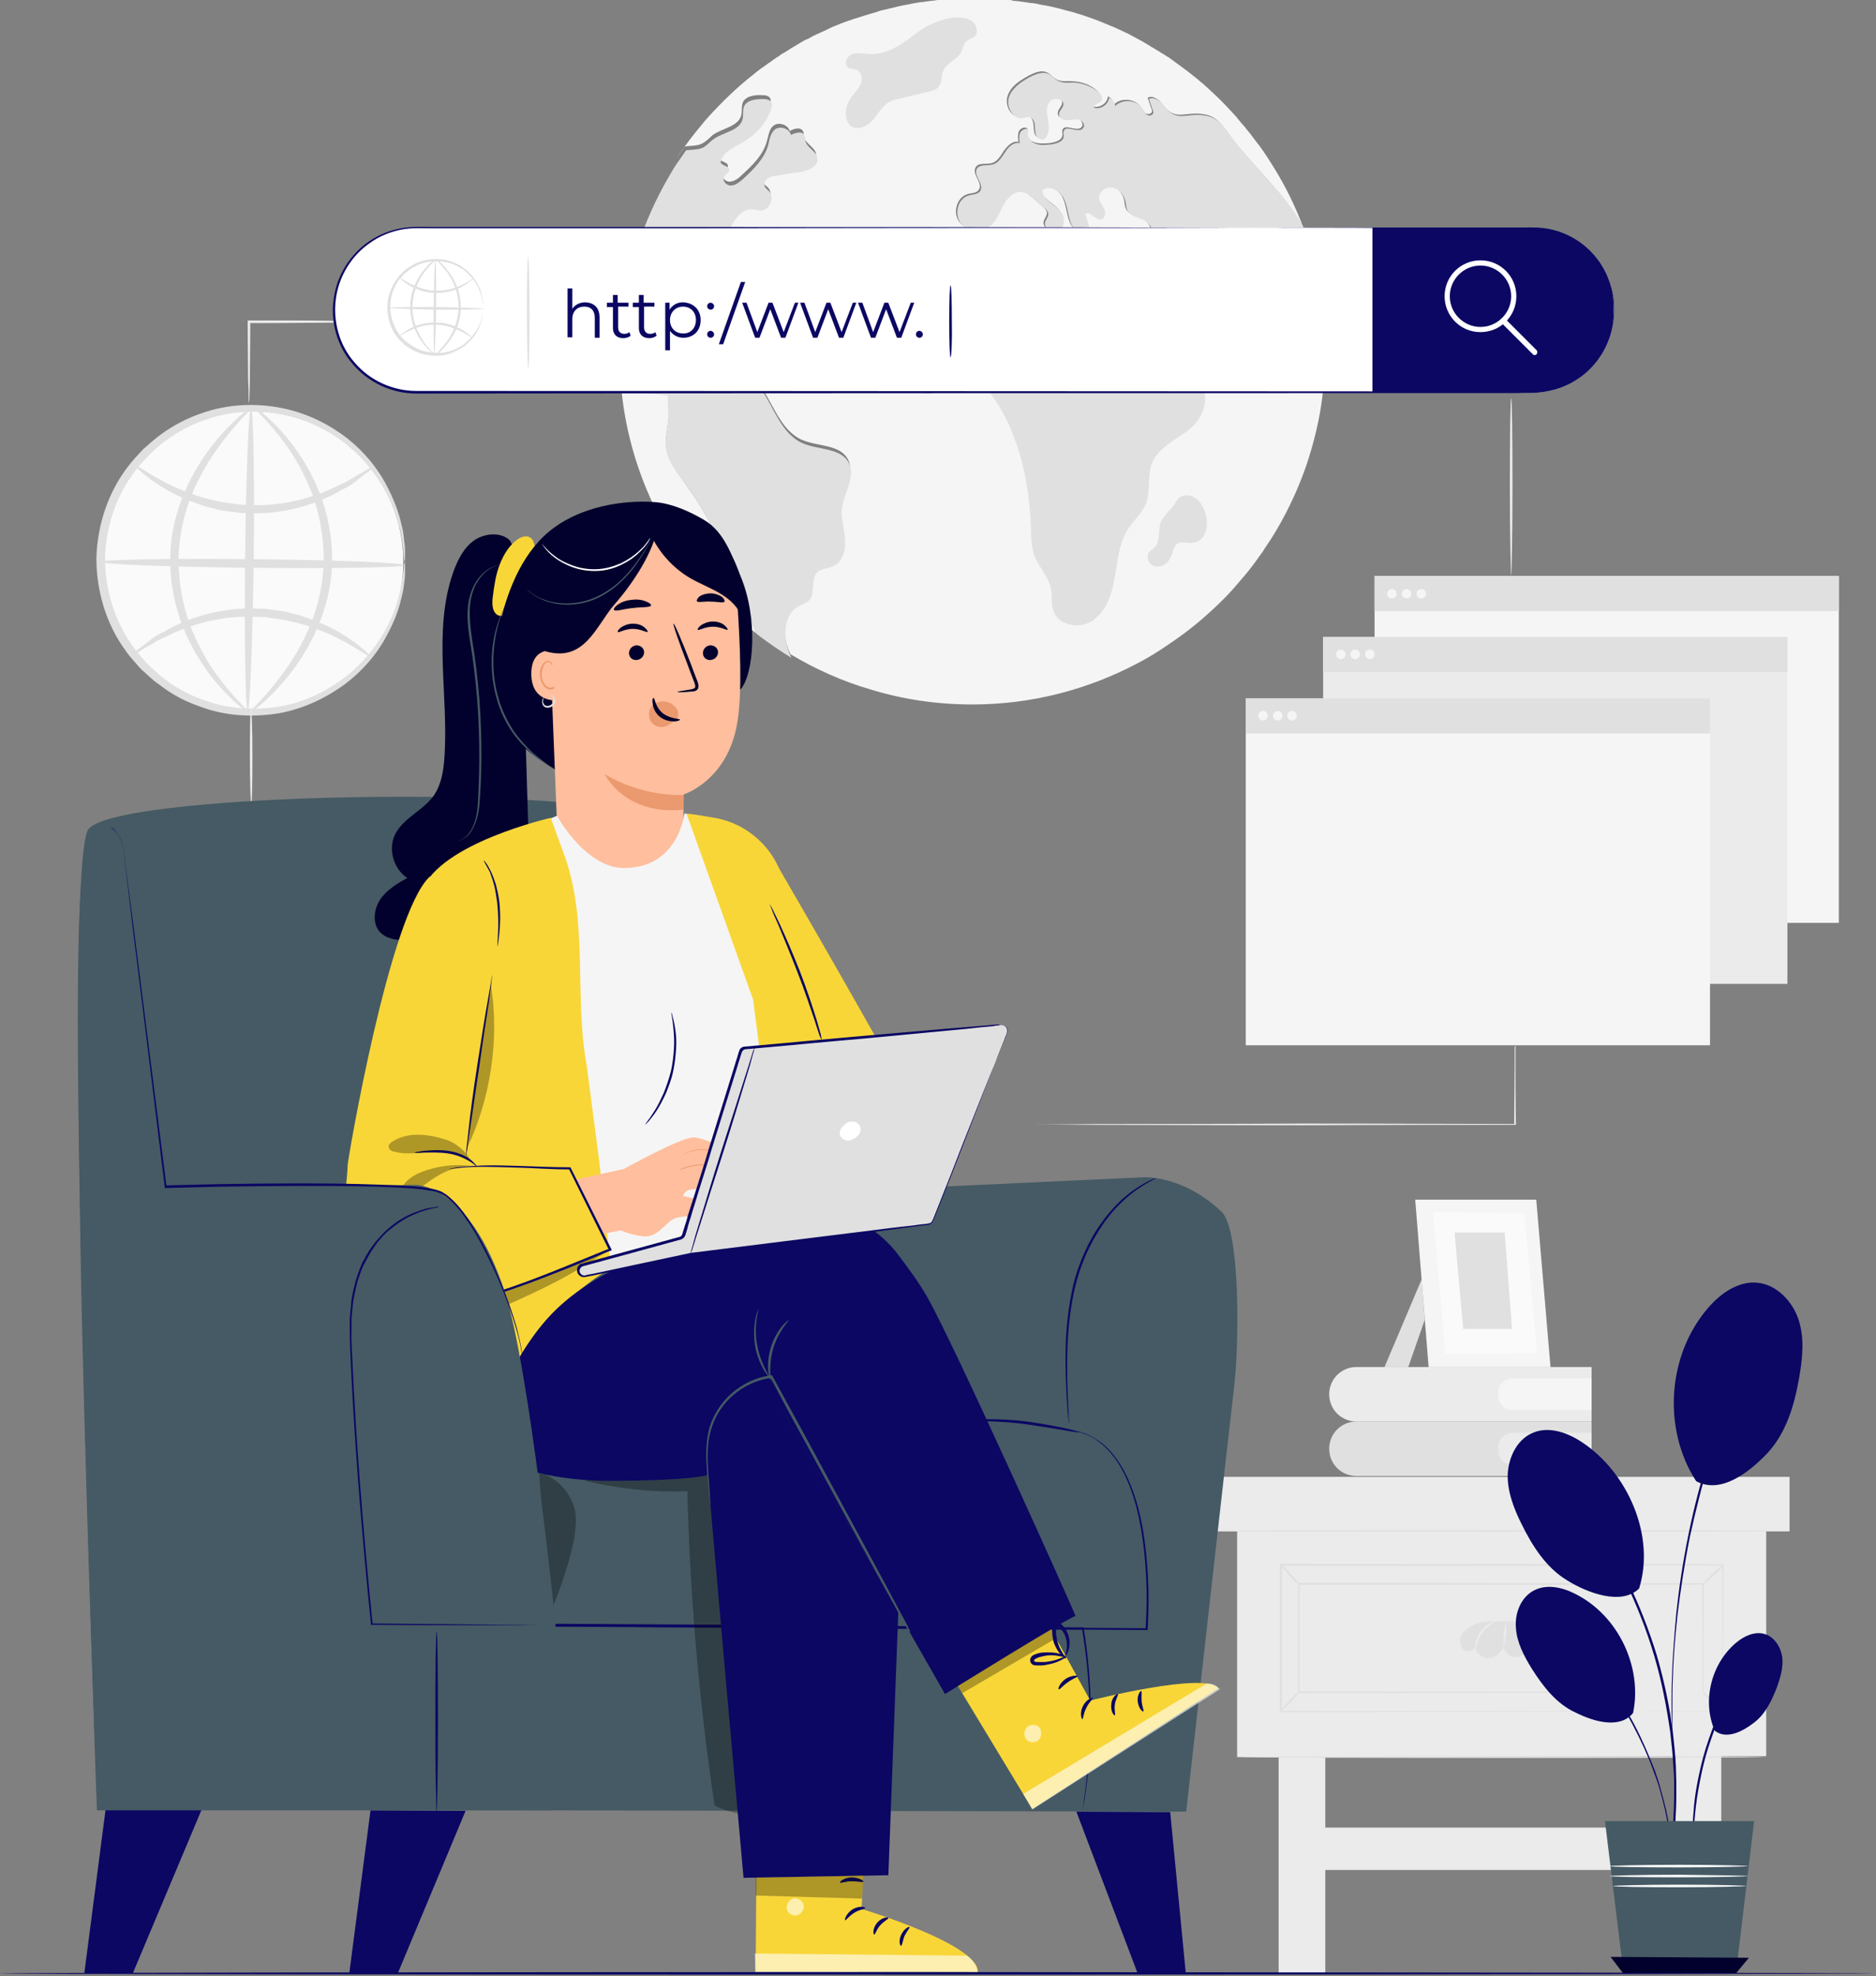 <?xml version="1.0" encoding="UTF-8"?>
<svg xmlns="http://www.w3.org/2000/svg" width="434" height="457" viewBox="0 0 434 457" fill="none">
  <rect x="0" y="0" width="434" height="457" fill="#808080" stroke="none"/>
  <g clip-path="url(#clip0_187_1494)">
    <path d="M58.5 164.7C77.719 164.7 93.3 149.119 93.3 129.9C93.3 110.68 77.719 95.1 58.5 95.1C39.28 95.1 23.7 110.68 23.7 129.9C23.7 149.119 39.28 164.7 58.5 164.7Z" fill="#FAFAFA"></path>
    <path d="M93.6 129.8C93.5 129.8 93.4 129 93.3 127.6C93.3 126.9 93.2 126 93 124.9C92.8 123.8 92.7 122.6 92.2 121.3C91.6 118.6 90.3 115.4 88.3 112.1C86.3 108.8 83.4 105.3 79.6 102.3C75.7 99.4 70.8 96.8 65.2 95.8C59.6 94.8 53.2 94.9 47.2 97.2C44.2 98.2 41.2 99.8 38.5 101.8C37.1 102.7 35.9 103.9 34.6 105.1C33.4 106.4 32.2 107.6 31.2 109C26.9 114.6 24.5 121.7 24.3 129.1C24.3 136.5 26.6 143.7 30.7 149.4C31.7 150.9 32.9 152.1 34 153.4C35.3 154.6 36.5 155.8 37.8 156.8C40.5 158.9 43.4 160.5 46.4 161.6C52.4 164 58.7 164.3 64.4 163.4C70.1 162.5 75 160.1 79 157.2C83 154.3 85.9 150.9 88 147.6C90.1 144.3 91.4 141.1 92.1 138.5C92.5 137.2 92.7 136 92.9 134.9C93.1 133.9 93.2 133 93.3 132.2C93.5 130.6 93.6 129.8 93.6 129.8C93.7 129.8 93.7 130.6 93.7 132.1C93.7 132.8 93.7 133.8 93.5 134.8C93.4 135.9 93.2 137.1 92.8 138.5C92.2 141.3 90.9 144.5 88.9 148C86.9 151.5 83.9 155.1 79.8 158.2C75.7 161.2 70.6 163.8 64.7 164.9C58.8 165.9 52.1 165.7 45.8 163.2C42.6 162.1 39.5 160.4 36.7 158.2C35.2 157.2 34 155.9 32.6 154.7C31.4 153.3 30.1 152 29.1 150.5C24.7 144.6 22.3 136.9 22.3 129.1C22.5 121.3 25.1 113.7 29.6 107.9C30.7 106.4 32 105.1 33.2 103.8C34.6 102.6 35.9 101.4 37.3 100.4C40.2 98.3 43.3 96.7 46.5 95.6C52.9 93.3 59.6 93.2 65.4 94.4C71.3 95.6 76.4 98.3 80.4 101.4C84.4 104.6 87.3 108.3 89.2 111.8C91.1 115.3 92.3 118.6 92.9 121.4C93.3 122.8 93.4 124 93.5 125.1C93.7 126.2 93.7 127.1 93.7 127.8C93.7 129.1 93.7 129.8 93.6 129.8Z" fill="#E0E0E0"></path>
    <path d="M86.3 108C86.4 108.1 85.8 108.7 84.5 109.6C83.8 110.1 83.1 110.6 82.3 111.3C81.9 111.6 81.4 112 80.9 112.3C80.4 112.6 79.8 112.9 79.2 113.2C74.5 116 67.1 118.8 58.6 118.7C57.5 118.7 56.5 118.6 55.5 118.6C54.5 118.5 53.5 118.3 52.5 118.2C52 118.1 51.5 118.1 51 118C50.5 117.9 50.1 117.8 49.6 117.6C48.7 117.4 47.8 117.2 46.9 116.9C43.4 115.7 40.4 114.4 38.1 113C33.4 110.2 31 107.6 31.2 107.5C31.4 107.3 34 109.4 38.7 111.8C41.1 113 44 114.2 47.4 115.2C48.2 115.4 49.1 115.6 50 115.8C50.4 115.9 50.9 116 51.4 116.1C51.9 116.2 52.3 116.2 52.8 116.3C53.7 116.4 54.7 116.6 55.7 116.7C56.7 116.7 57.7 116.8 58.7 116.8C66.8 117 73.9 114.5 78.6 112.1C79.2 111.8 79.8 111.6 80.3 111.3C80.8 111 81.3 110.7 81.8 110.4C82.7 109.9 83.5 109.4 84.2 109C85.5 108.2 86.3 107.9 86.3 108Z" fill="#E0E0E0"></path>
    <path d="M30.6 151.4C30.5 151.3 31.1 150.7 32.4 149.8C33.1 149.3 33.8 148.8 34.6 148.1C35 147.8 35.5 147.4 36 147.1C36.5 146.8 37.1 146.5 37.7 146.2C42.4 143.4 49.8 140.6 58.3 140.7C59.4 140.7 60.4 140.8 61.4 140.8C62.4 140.9 63.4 141.1 64.4 141.2C64.9 141.3 65.4 141.3 65.9 141.4C66.4 141.5 66.8 141.6 67.3 141.8C68.2 142 69.1 142.2 70 142.5C73.5 143.7 76.5 145 78.8 146.4C83.5 149.2 85.9 151.8 85.7 151.9C85.5 152.1 82.9 150 78.2 147.6C75.8 146.4 72.9 145.2 69.5 144.2C68.7 144 67.8 143.8 66.9 143.6C66.5 143.5 66 143.4 65.5 143.3C65 143.2 64.6 143.2 64.1 143.1C63.2 143 62.2 142.8 61.2 142.7C60.2 142.7 59.2 142.6 58.2 142.6C50.1 142.4 43 144.9 38.2 147.3C37.6 147.6 37 147.8 36.5 148.1C36 148.4 35.5 148.7 35 149C34.1 149.5 33.3 150 32.6 150.4C31.5 151.2 30.7 151.5 30.6 151.4Z" fill="#E0E0E0"></path>
    <path d="M93.6 130.7C93.6 131.2 77.9 131.5 58.4 131.3C39 131.1 23.3 130.5 23.3 129.9C23.3 129.4 39 129.1 58.5 129.3C77.9 129.5 93.6 130.1 93.6 130.7Z" fill="#E0E0E0"></path>
    <path d="M57.3 164.6C56.8 164.6 56.5 148.9 56.7 129.5C56.9 110.1 57.5 94.4 58.1 94.4C58.6 94.4 58.9 110.1 58.7 129.5C58.4 148.8 57.8 164.6 57.3 164.6Z" fill="#E0E0E0"></path>
    <path d="M57.3 164.5C57.2 164.7 53.3 162.1 48.7 156.2C46.5 153.3 44.1 149.5 42.3 144.9C40.5 140.3 39.3 134.9 39.4 129.2C39.4 123.5 40.8 118.1 42.8 113.6C44.7 109.1 47.2 105.4 49.5 102.5C54.2 96.7 58 94.1 58.2 94.3C58.4 94.5 54.9 97.4 50.6 103.3C48.5 106.2 46.2 109.9 44.4 114.3C42.6 118.7 41.4 123.8 41.3 129.3C41.3 134.8 42.3 139.9 43.9 144.4C45.6 148.8 47.7 152.6 49.8 155.6C54 161.4 57.5 164.3 57.3 164.5Z" fill="#E0E0E0"></path>
    <path d="M58.9 94.3C59 94.1 62.9 96.7 67.5 102.6C69.7 105.5 72.1 109.3 73.9 113.9C75.7 118.5 76.9 123.9 76.8 129.6C76.8 135.3 75.4 140.7 73.4 145.2C71.5 149.7 69 153.4 66.7 156.3C62 162.1 58.2 164.7 58 164.5C57.8 164.3 61.3 161.4 65.6 155.5C67.7 152.6 70 148.9 71.8 144.5C73.6 140.1 74.8 135 74.9 129.5C74.9 124 73.9 118.9 72.3 114.4C70.6 110 68.5 106.2 66.4 103.2C62.2 97.4 58.7 94.5 58.9 94.3Z" fill="#E0E0E0"></path>
    <path d="M58.1 163.5C58.2 163.5 58.4 168.6 58.4 174.8C58.4 181.1 58.3 186.1 58.1 186.1C58 186.1 57.8 181 57.8 174.8C57.8 168.6 57.9 163.5 58.1 163.5Z" fill="#EBEBEB"></path>
    <path d="M84.6 74.4C84.6 74.4 84.4 74.4 84.1 74.5C83.7 74.5 83.3 74.5 82.8 74.5C81.6 74.5 79.9 74.5 77.9 74.6C73.8 74.6 68 74.7 61.7 74.7C60.3 74.7 58.9 74.7 57.6 74.7L57.9 74.4C57.9 79.7 57.8 84.4 57.8 87.8C57.8 89.4 57.7 90.8 57.7 91.8C57.7 92.7 57.6 93.2 57.6 93.2C57.6 93.2 57.5 92.7 57.5 91.8C57.5 90.8 57.5 89.5 57.4 87.8C57.4 84.3 57.3 79.7 57.3 74.4V74.1H57.6C58.9 74.1 60.3 74.1 61.7 74.1C68 74.1 73.8 74.1 77.9 74.2C79.9 74.2 81.6 74.3 82.8 74.3C83.3 74.3 83.8 74.3 84.1 74.3C84.5 74.3 84.6 74.4 84.6 74.4Z" fill="#EBEBEB"></path>
    <path d="M306.6 405.4H295.8V456.3H306.6V405.4Z" fill="#EBEBEB"></path>
    <path d="M398.2 405.4H387.4V456.3H398.2V405.4Z" fill="#EBEBEB"></path>
    <path d="M414 341.5H278V354.1H414V341.5Z" fill="#EBEBEB"></path>
    <path d="M408.6 406.1L286.2 406.3V354H408.6V406.1Z" fill="#EBEBEB"></path>
    <path d="M414 354C414 354.1 383.5 354.2 346 354.2C308.4 354.2 278 354.1 278 354C278 353.9 308.4 353.8 346 353.8C383.6 353.8 414 353.9 414 354Z" fill="#E0E0E0"></path>
    <path d="M408.1 406.3C408.1 406.4 380.9 406.5 347.4 406.5C313.9 406.5 286.7 406.4 286.7 406.3C286.7 406.2 313.9 406.1 347.4 406.1C380.9 406.1 408.1 406.2 408.1 406.3Z" fill="#E0E0E0"></path>
    <path d="M398.5 395.7C398.5 395.7 398.5 395.5 398.5 395.1C398.5 394.7 398.5 394.1 398.5 393.4C398.5 391.9 398.5 389.6 398.5 386.7C398.5 380.9 398.4 372.4 398.4 361.8L398.6 362C374.1 362 337.4 362.1 296.4 362.1L296.6 361.9C296.6 373.7 296.6 385.1 296.6 395.8L296.4 395.6C325.8 395.6 351.3 395.7 369.5 395.7C378.6 395.7 385.9 395.8 390.9 395.8C393.4 395.8 395.3 395.8 396.6 395.8C397.2 395.8 397.7 395.8 398.1 395.8C398.3 395.7 398.5 395.7 398.5 395.7C398.5 395.7 398.3 395.7 398 395.7C397.7 395.7 397.2 395.7 396.5 395.7C395.2 395.7 393.3 395.7 390.8 395.7C385.8 395.7 378.6 395.7 369.5 395.8C351.3 395.8 325.7 395.9 296.3 395.9H296.1V395.7C296.1 385 296.1 373.6 296.1 361.8V361.6H296.3C337.2 361.6 373.9 361.7 398.5 361.7H398.7V361.9C398.7 372.6 398.6 381.1 398.6 386.9C398.6 389.8 398.6 392 398.6 393.6C398.6 394.3 398.6 394.9 398.6 395.3C398.5 395.6 398.5 395.7 398.5 395.7Z" fill="#E0E0E0"></path>
    <path d="M300.4 391.3C300.5 391.4 299.7 392.4 298.6 393.6C297.5 394.8 296.6 395.6 296.5 395.5C296.4 395.4 297.2 394.4 298.3 393.2C299.3 392.1 300.3 391.2 300.4 391.3Z" fill="#E0E0E0"></path>
    <path d="M300.4 366.3C300.3 366.4 299.3 365.5 298.2 364.2C297.1 363 296.3 361.9 296.4 361.8C296.5 361.7 297.5 362.6 298.6 363.9C299.7 365.1 300.5 366.2 300.4 366.3Z" fill="#E0E0E0"></path>
    <path d="M398.7 361.9C398.8 362 397.8 363.1 396.5 364.3C395.1 365.5 394 366.4 394 366.3C393.9 366.2 394.9 365.1 396.2 363.9C397.5 362.7 398.6 361.8 398.7 361.9Z" fill="#E0E0E0"></path>
    <path d="M398.5 395.7C398.4 395.8 397.3 394.9 396 393.7C394.7 392.5 393.8 391.4 393.9 391.3C394 391.2 395.1 392.1 396.4 393.3C397.6 394.6 398.6 395.7 398.5 395.7Z" fill="#E0E0E0"></path>
    <path d="M393.9 391.3C393.9 391.3 393.9 391.1 393.9 390.9C393.9 390.6 393.9 390.2 393.9 389.6C393.9 388.5 393.9 386.8 393.9 384.7C393.9 380.4 393.9 374.2 393.8 366.3L393.9 366.4C372.6 366.4 338.6 366.5 300.4 366.5L300.6 366.3C300.6 374.9 300.6 383.3 300.6 391.3L300.4 391.1C327.1 391.1 350.4 391.2 367.1 391.2C375.4 391.2 382.1 391.3 386.7 391.3C389 391.3 390.8 391.3 392 391.3C392.6 391.3 393.1 391.3 393.4 391.3C393.7 391.3 393.9 391.3 393.9 391.3C393.9 391.3 393.8 391.3 393.5 391.3C393.2 391.3 392.7 391.3 392.2 391.3C391 391.3 389.2 391.3 387 391.3C382.4 391.3 375.7 391.3 367.4 391.4C350.7 391.4 327.3 391.5 300.5 391.5H300.3V391.3C300.3 383.3 300.3 374.9 300.3 366.3V366H300.5C338.7 366 372.7 366.1 394 366.1H394.2V366.2C394.2 374.1 394.1 380.4 394.1 384.7C394.1 386.8 394.1 388.5 394.1 389.6C394.1 390.1 394.1 390.5 394.1 390.8C393.9 391.2 393.9 391.3 393.9 391.3Z" fill="#E0E0E0"></path>
    <path d="M356.4 376.4C355.6 375.9 354.8 375.5 353.9 375.3C353.1 375 352.3 374.9 351.4 374.9H344.5C342.5 374.9 340.5 375.6 339 377C338.6 377.3 338.3 377.7 338.2 378C337.6 379.1 337.6 380.5 338.5 381.4C339.4 382.2 341.2 381.8 341.3 380.6C341.3 382.2 342.9 383.5 344.5 383.4C346.1 383.3 347.4 382 347.9 380.5C347.9 381.9 349 383.1 350.4 383.2C351.7 383.3 353.1 382.2 353.3 380.9C354.1 382 355.4 383 356.9 382.6C357.7 382.3 358.3 381.6 358.5 380.8C358.9 379 357.8 377.4 356.4 376.4Z" fill="#E0E0E0"></path>
    <path d="M345.8 374.9C345.9 375 344.2 375.8 343 377.5C341.7 379.2 341.6 381 341.4 381C341.3 381 341.3 380.5 341.4 379.8C341.5 379.1 341.9 378.1 342.6 377.2C343.3 376.3 344.1 375.6 344.7 375.3C345.3 374.9 345.7 374.8 345.8 374.9Z" fill="#EBEBEB"></path>
    <path d="M348.4 375.2C348.5 375.2 348.5 376.4 348.4 377.9C348.2 379.4 348 380.6 347.9 380.6C347.8 380.6 347.8 379.4 347.9 377.9C348 376.4 348.3 375.2 348.4 375.2Z" fill="#EBEBEB"></path>
    <path d="M351.7 375.1C351.7 375.1 352.1 375.2 352.5 375.6C352.9 376 353.3 376.8 353.5 377.7C353.7 378.6 353.6 379.4 353.5 380C353.4 380.6 353.3 380.9 353.3 380.9C353.2 380.9 353.2 380.5 353.2 380C353.2 379.4 353.2 378.6 353.1 377.8C353 377 352.6 376.3 352.3 375.8C351.9 375.4 351.7 375.2 351.7 375.1Z" fill="#EBEBEB"></path>
    <path d="M389.2 422.6H305.4V432.4H389.2V422.6Z" fill="#EBEBEB"></path>
    <path d="M368.2 328.7V341.3H313.8C310.3 341.3 307.5 338.5 307.5 335C307.5 331.5 310.3 328.7 313.8 328.7" fill="#E0E0E0"></path>
    <path d="M368.2 338.7H349.9C348.1 338.7 346.6 337.2 346.6 335.4V334.6C346.6 332.8 348.1 331.3 349.9 331.3H368.2V338.7Z" fill="#EBEBEB"></path>
    <path d="M368.2 316.1V328.7H313.8C310.3 328.7 307.5 325.9 307.5 322.4C307.5 318.9 310.3 316.1 313.8 316.1H368.2Z" fill="#EBEBEB"></path>
    <path d="M368.2 326.1H349.9C348.1 326.1 346.6 324.6 346.6 322.8V322C346.6 320.2 348.1 318.7 349.9 318.7H368.2V326.1Z" fill="#F5F5F5"></path>
    <path d="M328.9 295.8L320.3 316.1H325.8L329.6 305.2L328.9 295.8Z" fill="#E0E0E0"></path>
    <path d="M355.4 277.4L358.7 316.1H330.5L327.4 277.4H355.4Z" fill="#F5F5F5"></path>
    <path d="M352.6 280.5L355.6 312.9L334.4 313.1L331.5 280.3L352.6 280.5Z" fill="#FAFAFA"></path>
    <path d="M348.1 285L349.8 307.3H338.5L336.5 285H348.1Z" fill="#E0E0E0"></path>
    <path d="M306.3 70.9C306.2 69.9 306 69 305.9 68C306.1 69 306.2 69.9 306.3 70.9Z" fill="#0B0763"></path>
    <path d="M299.2 85.2C298.4 83.4 298.2 81.4 297.7 79.5C297.4 78.5 296.9 77.4 296 76.9C295.4 76.6 294.6 76.6 293.9 76.4C291.5 75.7 290.8 72.3 288.5 71.2C287.8 70.9 287 70.8 286.2 70.7C283.1 70.3 280 69.3 278 66.9C277.4 66.1 276.9 65.2 276.1 64.6C275.3 64 274.1 63.7 273.3 64.3C273.9 65.6 274.6 66.9 275.2 68.2C275.8 69.4 276.4 70.6 277.3 71.4C278.3 72.3 279.7 72.7 280.9 72.2C281.3 72 281.7 71.7 282.1 71.8C282.4 71.8 282.7 72.1 282.9 72.3C284.6 74.2 284 77.2 282.4 79.1C280.8 81 278.4 82 276.1 82.9C275.3 83.2 274.4 83.6 273.5 83.4C271.9 83.1 271 81.4 270.6 79.8C269.6 76.3 269 72.6 266.9 69.6C266.2 68.7 265.4 67.8 264.9 66.8C264.5 65.6 264.6 64.3 263.9 63.3C263.2 62.2 261.6 61.6 261.5 60.3C261.4 59.4 262.2 58.6 263 58.2C263.8 57.8 264.8 57.7 265.6 57.3C265.9 57.2 266.3 56.9 266.3 56.5C266.3 56 265.5 55.7 265.4 55.2C265.2 54.6 265.8 54.1 266 53.5C266.5 52.2 265.2 50.9 263.9 50.4C262.6 49.9 261.1 49.5 260.5 48.3C260.2 47.7 260.2 47.1 260.1 46.4C259.8 44.8 258.6 43.3 257.1 43.1C255.5 42.8 253.7 44.3 254 45.8C254.2 46.7 254.8 47.3 255.2 48.1C255.6 48.9 255.5 50.1 254.6 50.4C253.2 50.8 251.9 48.3 250.8 49.2C251.3 50.8 251.7 52.4 252.2 54C250.4 54.9 248.3 53.3 247.5 51.4C246.7 49.5 246.7 47.4 245.8 45.6C244.9 43.8 242.4 42.5 240.9 43.7C240.8 46 243.9 46.9 245.2 48.8C246.2 50.1 246 52.3 244.6 53.2C243.2 54.1 240.9 52.6 241.5 51C241.7 50.5 242.1 50 242.2 49.4C242.3 48.7 241.6 48.1 241.1 47.6C240.2 46.9 239.4 46.1 238.5 45.4C237.9 44.9 237.3 44.4 236.6 44.2C234.8 43.7 233 45.1 232.1 46.7C231.2 48.3 230.6 50.2 229.3 51.5C227.4 53.4 223.9 53.6 222.1 51.5C220.3 49.5 221.2 45.7 223.8 44.9C224.8 44.6 226 44.7 226.5 43.8C227.4 42.3 224.8 40.3 225.7 38.7C226.4 37.5 228.2 38.1 229.5 37.7C230.8 37.3 231.5 36 232.3 34.8C233.1 33.7 234.3 32.5 235.6 32.8C235.5 32 235.4 31.2 235.7 30.4C236 29.7 237 29.2 237.7 29.7C237 30.8 237.8 32.3 239 32.8C240.2 33.3 241.5 33.2 242.8 33.1C244.1 32.9 245.7 32.5 245.8 31.2C245.8 30.8 245.7 30.3 245.8 30C246.4 28.5 249.2 30.6 250.2 29.4C250.8 28.8 250.1 27.6 249.3 27.4C248.4 27.2 247.6 27.5 246.7 27.5C245.8 27.5 244.7 27.1 244.7 26.2C244.7 25.3 245.6 24.7 245.7 23.9C245.9 22.4 243.4 22.1 242.5 23.3C241.6 24.5 241.9 26.1 242.2 27.5C242.5 28.9 242.6 30.6 241.5 31.6C241 32.3 239.9 31.9 239.5 31.2C239.1 30.5 239.2 29.6 239.1 28.8C239 28 238.7 27 237.9 26.8C237.3 26.6 236.7 26.9 236.2 27C233.9 27.3 232.4 24.4 233.1 22.2C233.8 20 235.8 18.7 237.8 17.6C239.3 16.8 241 16 242.5 16.9C243.2 17.3 243.6 17.9 244.3 18.3C245.4 19 246.9 18.7 248.2 18.8C250.3 18.9 252.3 19.6 253.8 21C254.4 21.5 254.9 22.4 254.5 23C254 23.7 252.6 23.8 252.8 24.6C254.3 25.1 256.2 23.9 256.3 22.3C257.1 22.6 257.6 23.4 257.7 24.2C259.3 22.5 262.5 22.8 263.9 24.7C264.3 25.2 264.5 25.8 265 26.2C265.5 26.5 266.4 26.4 266.5 25.8C266.5 25.6 266.5 25.4 266.4 25.2C266.1 24.3 265.8 23.5 265.5 22.6C266.7 22 268.1 23 268.9 24.1C271.9 28.2 274.1 25.7 278.4 26.4C281.3 26.8 282.6 28.7 284.2 30.9C289.2 37.8 295.8 43.4 300.3 50.6C300.8 51.4 301.2 52.1 301.6 52.9C301.5 52.7 301.5 52.5 301.4 52.3C299.6 47.6 297.4 43.1 294.8 38.9C294.2 38 293.7 37.1 293.1 36.2C292.7 35.7 292.4 35.1 292 34.6C291.5 33.9 291 33.2 290.5 32.6C290.1 32.1 289.7 31.5 289.3 31C289 30.6 288.7 30.3 288.4 29.9C288.1 29.5 287.8 29.1 287.4 28.7L286.3 27.4C286.2 27.3 286.1 27.1 286 27C285.6 26.6 285.2 26.1 284.8 25.7C284.8 25.6 284.7 25.6 284.7 25.6C284.6 25.5 284.5 25.4 284.4 25.3C284.1 24.9 283.7 24.6 283.4 24.2C282.8 23.6 282.3 23.1 281.7 22.5C281.2 22 280.7 21.6 280.2 21.1C279.8 20.7 279.3 20.3 278.9 19.9C278.5 19.5 278 19.1 277.6 18.8C277.1 18.3 276.5 17.9 275.9 17.4C274.3 16.1 272.7 15 271.1 13.8C270.7 13.5 270.3 13.2 269.9 13C269.5 12.7 269.1 12.5 268.6 12.2C268.2 11.9 267.8 11.7 267.3 11.4C266.9 11.1 266.4 10.9 266 10.6C265.7 10.4 265.3 10.2 265 10C264.8 9.9 264.7 9.8 264.5 9.7C263.8 9.3 263 8.9 262.3 8.5C261.9 8.3 261.5 8.1 261.2 7.9C260.7 7.7 260.2 7.4 259.7 7.2C259.6 7.2 259.6 7.1 259.5 7.1C259.1 6.9 258.6 6.7 258.2 6.5C257.6 6.2 256.9 6 256.3 5.7C255.6 5.4 254.8 5.1 254.1 4.8C253.3 4.5 252.5 4.2 251.6 3.9C250.8 3.6 249.9 3.3 249.1 3.1C248.3 2.8 247.4 2.6 246.6 2.4C244.9 1.9 243.2 1.5 241.5 1.2H241.4C240.7 1.1 240.1 0.9 239.4 0.8C239.3 0.8 239.3 0.8 239.3 0.8C239 0.7 238.7 0.7 238.4 0.7C237.2 0.5 235.9 0.3 234.7 0.2C234.6 0.2 234.4 0.2 234.2 0.1C233.8 -2.44156e-05 233.5 -2.44081e-05 233.1 -2.44081e-05C232.3 -0.1 231.4 -0.1 230.6 -0.2C229.7 -0.3 228.9 -0.3 228 -0.3C227.1 -0.3 226.2 -0.4 225.2 -0.4C222.8 -0.4 220.4 -0.3 218 -0.1C217.4 -0.1 216.9 -2.44156e-05 216.3 0.1C215.7 0.2 215.1 0.2 214.6 0.3C214 0.4 213.4 0.5 212.9 0.5C212.3 0.6 211.7 0.7 211.2 0.8C210.7 0.9 210.2 1 209.7 1.1C208.5 1.3 207.3 1.6 206.1 1.9C205.5 2 205 2.2 204.4 2.3C203.8 2.4 203.3 2.6 202.7 2.8C201.8 3.1 200.9 3.3 200 3.6C199.3 3.8 198.5 4.1 197.8 4.3C197.8 4.3 197.8 4.3 197.7 4.3C197 4.6 196.2 4.8 195.5 5.1H195.4C194.7 5.4 194.1 5.6 193.4 5.9C192.6 6.2 191.8 6.6 191 7C190.3 7.3 189.7 7.6 189 7.9C188.3 8.2 187.6 8.6 186.9 9H186.8C186.1 9.3 185.5 9.7 184.8 10.1C184.1 10.5 183.5 10.9 182.8 11.3C182.2 11.7 181.6 12.1 181 12.4C180.8 12.5 180.5 12.7 180.3 12.9C179.7 13.3 179 13.7 178.4 14.2C177.6 14.7 176.9 15.3 176.1 15.8C175.4 16.3 174.8 16.8 174.2 17.3C170.5 20.2 167.1 23.5 164 26.9C162.9 28.1 161.9 29.4 160.9 30.6C160 31.7 159.2 32.8 158.4 33.9C157.7 34.9 157 35.9 156.3 36.9C157 35.9 157.6 34.9 158.4 33.9C158.6 33.9 158.8 33.8 159 33.8C160.2 33.7 161.4 33.7 162.4 33.2C163.4 32.7 164.1 31.9 164.9 31.2C167.2 29.6 170.8 29.3 171.5 26.6C171.7 25.7 171.5 24.7 171.8 23.8C172.4 22.2 174.6 21.9 176.3 22C177 22 177.9 22.1 178.2 22.8C178.4 23.3 178.3 23.8 178.1 24.3C177 27.3 174.9 29.9 172.2 31.6C169.9 33 167 34 166.4 36.6C166.7 37.5 168.3 37.4 168.4 38.3C168.5 39 167.6 39.4 167.2 40C166.7 40.9 167.8 42.1 168.9 42C170 41.9 170.9 41.2 171.7 40.4C174.1 38.2 176.5 35.9 177.4 32.7C177.8 31.4 177.9 29.9 178.9 29.1C180.1 28.1 182.3 28.8 182.7 30.3C183.7 29.7 185.3 29.3 185.8 30.4C186 30.8 185.9 31.2 186 31.6C186.3 33.3 188.6 34 188.8 35.7C189.1 37.6 186.6 38.6 184.7 38.9C183 39.2 181.2 39.4 179.5 39.7C178.7 39.8 177.9 39.9 177.3 40.4C176.7 40.9 176.3 41.7 176.7 42.4C176.9 42.8 177.3 43 177.6 43.3C179.1 44.8 177.9 47.7 175.8 47.8C175.1 47.8 174.4 47.6 173.7 47.5C171.6 47.4 170 49.2 169 51.1C168 52.9 167.3 55 165.6 56.3C162.9 58.3 158.3 57.8 157 60.9C156.5 62.1 156.8 63.5 157 64.9C157.2 66.2 157.3 67.7 156.5 68.8C155.7 69.9 153.7 70.1 153.2 68.9C153 68.4 153 67.7 153.1 67.2C153.4 65.3 153.7 63.4 154 61.5C154.2 60.1 154.4 58.5 153.6 57.3C152.4 55.7 149.8 55.8 148.3 57.1C146.8 58.4 146.2 60.5 145.7 62.4C145.4 63.9 145 65.9 144.2 67.6C143.9 69.2 143.7 70.8 143.5 72.5C143.3 74.2 143.2 75.9 143.2 77.6C143.4 77.4 143.6 77.2 143.9 77C144.7 76.2 146.4 72.6 147.8 74.3C148.2 74.7 148.2 75.5 147.8 75.9C147.3 76.5 146.4 76.6 146.1 77.2C145.7 78 146.3 78.9 147 79.4C147.7 79.9 148.6 80.2 149 80.9C149.9 82.3 149 84.3 150 85.7C150.8 86.9 152.5 87 153.9 87.1C154.1 87.1 154.2 87.2 154.4 87.2C154.8 84.4 156.1 82 160 81.2C165.4 80 172.4 84.4 175.4 88.5C178.8 93 180.4 99.4 185.5 101.7C189.2 103.3 194.4 102.7 196.2 106.3C197.8 109.5 195 113.2 194.6 116.8C194.3 119.2 195.1 121.5 195.3 123.9C195.5 126.3 194.8 129.1 192.6 130.1C191.4 130.6 189.9 130.6 188.9 131.5C187.2 133.1 188.6 136.5 186.9 138.1C186.3 138.7 185.4 138.9 184.7 139.3C180.8 141.3 180.9 147 182.7 150.9C182.8 151 182.8 151.2 182.9 151.3C188.6 154.7 194.8 157.5 201.3 159.4C208.8 161.7 216.7 162.9 224.9 162.9C238.8 162.9 251.8 159.4 263.3 153.3C265.8 152 268.2 150.5 270.5 148.9C274.1 146.5 277.5 143.8 280.7 140.8C282.9 138.8 285 136.6 286.9 134.3C288.3 132.7 289.6 131.1 290.8 129.4C291.4 128.5 292.1 127.7 292.6 126.8C294.4 124.2 296 121.5 297.5 118.6C299.6 114.5 301.4 110.3 302.8 105.8C304.2 101.3 305.3 96.7 305.9 91.9C306.1 90.1 306.3 88.2 306.5 86.3C305.6 87.2 304.4 87.8 303.2 87.8C301.6 88.6 300 87 299.2 85.2Z" fill="#F5F5F5"></path>
    <path d="M154.1 103.3C153.8 101 154.6 98.6 154.7 96.2C154.7 94.6 154.6 92.8 154.6 91.2C153.2 91.1 151.8 90.9 150.4 90.6C150.1 90.5 149.8 90.4 149.6 90.2C149.4 90 149.4 89.6 149.4 89.3C149.3 87.5 147.5 86.2 145.9 85.3C145.1 84.8 144.3 84.4 143.4 84.1C143.4 84.3 143.4 84.5 143.4 84.7C143.7 93.8 145.5 102.5 148.6 110.7C150 114.4 151.7 118 153.6 121.4C154.4 122.9 155.3 124.4 156.2 125.8C157.3 127.6 158.5 129.3 159.8 131C161 132.6 162.3 134.2 163.6 135.7C165.4 137.8 167.4 139.8 169.4 141.7C171.2 143.4 173.1 145 175 146.5C170.5 134.5 166.3 122.3 158.7 112.1C156.8 109.3 154.5 106.6 154.1 103.3Z" fill="#F5F5F5"></path>
    <g opacity="0.6">
      <path d="M179.7 149.8C180.4 150.3 181.1 150.7 181.8 151.2C181.1 150.7 180.4 150.2 179.7 149.8Z" fill="#0B0763"></path>
    </g>
    <path d="M249 144.6C248.5 144.6 248 144.5 247.5 144.4C245.8 144 244.5 143.1 243.9 141.7C243.4 140.6 243.3 139.3 243.3 138.1C243.3 137.3 243.2 136.4 243 135.7C242.7 134.3 241.9 133.1 241.1 131.8C240.5 130.8 239.9 129.9 239.4 128.8C238.6 126.8 238.6 124.7 238.5 122.6V122.1C238 107.7 234 96 226.9 88.3C225.9 87.2 224.8 86.2 223.4 85.8C221.8 85.4 219.9 86 218.9 87.4C218.6 87.7 218.4 88.1 218.2 88.5C217.9 89.1 217.5 89.7 217 90.2C216.3 90.9 215.2 91.2 214.1 91C212.6 90.8 211.2 89.8 210.5 88.5C209.2 86.3 209.5 83.5 209.6 81.3L210.3 72.4C210.4 71 210.6 69.1 211.7 67.8C212.6 66.8 213.8 66.3 215 65.9C215.9 65.6 216.8 65.2 217.6 64.7C219 63.6 219.7 61.9 220.3 60.1C220.7 59.1 221.1 58.1 221.6 57.1C222.6 55.4 224.9 54.3 226.7 54.6C227.6 54.7 228.2 55.2 228.6 55.9C229.5 54.2 230.6 53.2 231.9 52.8C234.9 52 238.5 54.3 242 56.6C245.2 58.7 248.2 60.6 250.5 60.2C251.1 60.1 251.7 59.9 252.3 59.8C253.5 59.5 254.8 59.1 256.1 59.3C259.5 59.8 261.3 63.5 262.4 66.7L268 82.3C268.7 84.2 269.6 86.4 271.4 87.1C272.1 87.4 272.9 87.4 273.7 87.4C274.5 87.4 275.3 87.5 276.1 87.7C277.5 88.2 278.4 89.3 278.7 90.9C279.2 93.5 277.9 96.9 275.7 98.8C274.7 99.7 273.5 100.5 272.4 101.2C269.9 102.9 267.5 104.5 266.5 107.2C265.9 108.6 265.9 110.2 265.8 111.8C265.7 113.5 265.7 115.2 265 116.7C264.4 118 263.5 119.2 262.6 120.2C262 120.9 261.5 121.5 261 122.3C259.2 125 258.7 128.3 258.2 131.6C258.1 132 258.1 132.4 258 132.8C257.4 136.4 256.5 140.4 253.5 142.9C252.5 144 250.7 144.6 249 144.6Z" fill="#E0E0E0"></path>
    <path d="M154.7 88.1C154.5 88.1 154.4 88 154.2 88C152.8 87.8 151.1 87.8 150.3 86.6C149.4 85.2 150.3 83.2 149.3 81.8C148.8 81.1 148 80.8 147.3 80.3C146.6 79.8 146 78.9 146.4 78.1C146.7 77.5 147.7 77.3 148.1 76.8C148.5 76.3 148.4 75.6 148.1 75.2C146.6 73.5 145 77 144.2 77.9C144 78.1 143.7 78.4 143.5 78.5C143.5 78.7 143.5 78.8 143.5 79C143.5 79.5 143.5 80 143.5 80.5C143.5 81 143.5 81.5 143.5 82C143.5 82.4 143.5 82.8 143.5 83.2C143.5 83.6 143.5 84 143.5 84.4C144.4 84.7 145.2 85.2 146 85.6C147.6 86.5 149.4 87.7 149.5 89.6C149.5 89.9 149.5 90.2 149.7 90.5C149.9 90.7 150.2 90.8 150.5 90.9C151.9 91.2 153.3 91.4 154.7 91.5" fill="#E0E0E0"></path>
    <path d="M154.5 91.3C154.5 92.9 154.6 94.7 154.6 96.3C154.6 98.7 153.8 101 154 103.4C154.4 106.7 156.7 109.4 158.7 112.1C166.3 122.3 170.5 134.5 175 146.5C175.8 147.2 176.7 147.8 177.5 148.4C178.2 148.9 178.9 149.4 179.5 149.8C180.2 150.3 180.9 150.7 181.6 151.2C182.1 151.5 182.6 151.8 183.1 152.1C183 152 183 151.8 182.9 151.7C181.1 147.8 181 142.1 184.9 140.1C185.6 139.7 186.5 139.5 187.1 138.9C188.8 137.3 187.4 133.9 189.1 132.3C190.1 131.4 191.6 131.5 192.8 130.9C195 129.9 195.7 127.1 195.5 124.7C195.3 122.3 194.5 120 194.8 117.6C195.2 114 198 110.4 196.4 107.1C194.6 103.5 189.4 104.1 185.7 102.5C180.5 100.2 179 93.8 175.6 89.3C172.6 85.3 165.5 80.8 160.2 82C156.3 82.9 155 85.2 154.6 88" fill="#E0E0E0"></path>
    <path d="M148.6 58C150.1 56.7 152.8 56.5 153.9 58.2C154.7 59.4 154.5 61 154.3 62.4C154 64.3 153.7 66.2 153.4 68.1C153.3 68.7 153.2 69.3 153.5 69.8C154.1 71 156.1 70.8 156.8 69.7C157.6 68.6 157.5 67.1 157.3 65.8C157.1 64.5 156.8 63.1 157.3 61.8C158.6 58.7 163.2 59.2 165.9 57.2C167.6 56 168.3 53.9 169.3 52C170.3 50.2 171.9 48.3 174 48.4C174.7 48.4 175.4 48.7 176.1 48.7C178.1 48.6 179.3 45.6 177.9 44.2C177.6 43.9 177.2 43.6 177 43.3C176.6 42.6 177 41.7 177.6 41.3C178.2 40.8 179 40.7 179.8 40.6C181.5 40.3 183.3 40 185 39.8C186.9 39.5 189.4 38.5 189.1 36.6C188.9 34.9 186.6 34.2 186.3 32.5C186.2 32.1 186.3 31.7 186.1 31.3C185.6 30.2 184 30.7 183 31.2C182.6 29.7 180.4 29 179.2 30C178.2 30.9 178 32.4 177.7 33.6C176.8 36.7 174.4 39.1 172 41.3C171.2 42 170.3 42.8 169.2 42.9C168.1 43 167 41.8 167.5 40.9C167.8 40.3 168.8 39.9 168.7 39.2C168.6 38.3 167 38.4 166.7 37.5C167.3 34.9 170.3 33.9 172.5 32.5C175.2 30.8 177.4 28.2 178.4 25.2C178.6 24.7 178.7 24.2 178.5 23.7C178.2 23.1 177.3 22.9 176.6 22.9C174.9 22.9 172.7 23.1 172.1 24.7C171.8 25.6 172 26.6 171.8 27.5C171.2 30.2 167.5 30.5 165.2 32.1C164.3 32.7 163.6 33.6 162.7 34.1C161.7 34.6 160.4 34.6 159.3 34.7C159.1 34.7 158.9 34.7 158.7 34.8C158 35.8 157.3 36.8 156.6 37.8C155.9 38.8 155.3 39.9 154.7 40.9C151.8 45.9 149.4 51.2 147.6 56.7C147 58.6 146.4 60.6 145.9 62.6C145.4 64.6 145 66.6 144.7 68.7C145.5 67 145.9 65 146.2 63.5C146.4 61.3 147 59.3 148.6 58Z" fill="#E0E0E0"></path>
    <path d="M217.2 20C218 19 217.7 17.5 218.2 16.4C219 14.5 221.6 13.8 222.5 11.8C222.8 11.1 222.9 10.2 223.5 9.6C224 9.1 224.7 9 225.3 8.6C226.5 7.7 226 5.6 224.7 4.8C221.5 2.8 215.6 5.1 212.8 7.1C209.2 9.7 205.7 12.8 201 12.5C199.7 12.4 198.3 12.1 197.1 12.5C195.9 13 195.1 14.8 196.2 15.6C196.8 16 197.6 15.9 198.3 16.2C199.5 16.8 199.6 18.5 199 19.7C198.4 20.9 197.3 21.8 196.6 23C195.9 24.1 195.6 25.4 195.7 26.7C195.8 27.6 196.1 28.5 196.8 29.1C198.3 30.3 200.5 29.3 201.8 27.9C203.1 26.5 203.9 24.7 205.5 23.7C206.3 23.2 207.2 23 208.2 22.8C210.3 22.3 212.3 21.8 214.4 21.3C215.5 21.1 216.6 20.8 217.2 20Z" fill="#E0E0E0"></path>
    <g opacity="0.6">
      <path d="M307 80.7C307 79.5 307 78.4 306.9 77.2C307 78.3 307 79.5 307 80.7C307 81.1 307 81.5 307 81.8C307 81.4 307 81.1 307 80.7Z" fill="#0B0763"></path>
    </g>
    <g opacity="0.6">
      <path d="M301.9 53.2C302.3 54.2 302.7 55.3 303 56.3C302.7 55.3 302.3 54.3 301.9 53.2Z" fill="#0B0763"></path>
    </g>
    <path d="M307 80.7C307 79.5 307 78.4 306.9 77.2C306.8 76 306.7 74.9 306.6 73.7C306.5 72.8 306.4 71.8 306.3 70.9C306.2 69.9 306 69 305.9 68C305.4 65.1 304.8 62.3 304 59.5C303.7 58.4 303.4 57.4 303 56.3C302.7 55.2 302.3 54.2 301.9 53.2C301.5 52.4 301 51.7 300.6 50.9C296.1 43.7 289.5 38.1 284.5 31.2C282.9 29 281.6 27.1 278.7 26.7C274.4 26 272.3 28.5 269.2 24.4C268.4 23.3 267 22.3 265.8 22.9C266.1 23.8 266.4 24.6 266.7 25.5C266.8 25.7 266.8 25.9 266.8 26.1C266.7 26.7 265.8 26.9 265.3 26.5C264.8 26.2 264.5 25.5 264.2 25C262.9 23.1 259.7 22.8 258 24.5C257.9 23.7 257.4 22.9 256.6 22.6C256.4 24.2 254.6 25.4 253.1 24.9C252.9 24.1 254.3 24 254.8 23.3C255.3 22.7 254.7 21.8 254.1 21.3C252.6 20 250.5 19.2 248.5 19.1C247.2 19.1 245.8 19.3 244.6 18.6C243.9 18.2 243.5 17.6 242.8 17.2C241.4 16.4 239.6 17.1 238.1 17.9C236.1 19 234.1 20.4 233.4 22.5C232.7 24.6 234.3 27.6 236.5 27.3C237.1 27.2 237.7 27 238.2 27.1C239 27.3 239.4 28.3 239.4 29.1C239.5 29.9 239.4 30.8 239.8 31.5C240.2 32.2 241.4 32.6 241.8 31.9C242.9 30.9 242.7 29.2 242.5 27.8C242.2 26.4 241.9 24.7 242.8 23.6C243.7 22.4 246.1 22.8 246 24.2C245.9 25.1 244.9 25.7 245 26.5C245 27.4 246.1 27.8 247 27.8C247.9 27.8 248.8 27.5 249.6 27.7C250.5 27.9 251.2 29 250.5 29.7C249.4 30.9 246.6 28.8 246.1 30.3C245.9 30.7 246.1 31.1 246.1 31.5C246 32.8 244.4 33.2 243.1 33.4C241.8 33.5 240.5 33.7 239.3 33.1C238.1 32.6 237.4 31 238 30C237.4 29.5 236.4 30 236 30.7C235.7 31.4 235.8 32.3 235.9 33.1C234.6 32.8 233.3 33.9 232.6 35.1C231.8 36.2 231.1 37.6 229.8 38C228.5 38.4 226.7 37.9 226 39C225.1 40.6 227.7 42.5 226.8 44.1C226.3 45 225 44.9 224.1 45.2C221.5 45.9 220.6 49.7 222.4 51.8C224.2 53.8 227.7 53.7 229.6 51.8C230.9 50.5 231.4 48.6 232.4 47C233.3 45.4 235.1 44 236.9 44.5C237.6 44.7 238.2 45.2 238.8 45.7C239.7 46.4 240.5 47.2 241.4 47.9C242 48.4 242.6 48.9 242.5 49.7C242.4 50.3 242 50.7 241.8 51.3C241.3 52.9 243.5 54.4 244.9 53.5C246.3 52.6 246.5 50.5 245.5 49.1C244.2 47.2 241.1 46.3 241.2 44C242.8 42.7 245.2 44.1 246.1 45.9C247 47.7 247 49.8 247.8 51.7C248.6 53.6 250.7 55.2 252.5 54.3C252 52.7 251.6 51.1 251.1 49.5C252.2 48.6 253.5 51.1 254.9 50.7C255.7 50.4 255.8 49.2 255.5 48.4C255.2 47.6 254.5 46.9 254.3 46.1C254 44.5 255.8 43.1 257.4 43.4C259 43.7 260.1 45.2 260.4 46.7C260.5 47.3 260.5 48 260.8 48.6C261.4 49.8 262.9 50.2 264.2 50.7C265.5 51.2 266.8 52.5 266.3 53.8C266.1 54.4 265.5 54.9 265.7 55.5C265.9 56 266.6 56.2 266.6 56.8C266.6 57.2 266.2 57.4 265.9 57.6C265 57.9 264.1 58.1 263.3 58.5C262.5 58.9 261.7 59.7 261.8 60.6C261.9 61.9 263.4 62.5 264.2 63.6C264.9 64.6 264.8 66 265.2 67.1C265.6 68.2 266.5 69 267.2 69.9C269.3 72.8 269.9 76.6 270.9 80.1C271.4 81.7 272.2 83.4 273.8 83.7C274.7 83.9 275.6 83.5 276.4 83.2C278.7 82.3 281.1 81.3 282.7 79.4C284.3 77.5 284.9 74.4 283.2 72.6C283 72.4 282.7 72.1 282.4 72.1C282 72 281.6 72.3 281.2 72.5C280 73 278.6 72.6 277.6 71.7C276.6 70.8 276 69.6 275.5 68.5C274.9 67.2 274.2 65.9 273.6 64.6C274.4 64 275.6 64.2 276.4 64.9C277.2 65.5 277.7 66.5 278.3 67.2C280.2 69.6 283.4 70.7 286.5 71C287.3 71.1 288.1 71.2 288.8 71.5C291.1 72.5 291.8 75.9 294.2 76.7C294.9 76.9 295.6 76.9 296.3 77.2C297.3 77.7 297.7 78.7 298 79.8C298.5 81.7 298.7 83.7 299.5 85.5C300.3 87.3 301.9 89 303.9 89C305.1 89 306.3 88.4 307.2 87.5C307.3 85.7 307.4 83.9 307.4 82.1C307 81.4 307 81.1 307 80.7Z" fill="#E0E0E0"></path>
    <path d="M273.9 114.6C272.7 114.8 272.4 115.6 271.8 116.5C270.9 117.7 269.7 118.9 268.9 120C267.6 122 268.8 125 267 126.7C266.6 127 266.2 127.3 265.9 127.6C265.2 128.4 265.5 129.8 266.3 130.5C267.2 131.2 268.4 131.1 269.3 130.6C270.2 130.1 270.8 129.1 271.2 128C271.4 127.3 271.6 126.4 272.1 125.9C273.1 125 274.7 125.7 276 125.5C281.6 124.7 279.2 113.6 273.9 114.6Z" fill="#E0E0E0"></path>
    <path d="M425.4 133.2H318V213.4H425.4V133.2Z" fill="#F5F5F5"></path>
    <path d="M425.4 133.2H318V141.3H425.4V133.2Z" fill="#E0E0E0"></path>
    <path d="M323.1 137.3C323.1 137.9 322.6 138.4 322 138.4C321.4 138.4 320.9 137.9 320.9 137.3C320.9 136.7 321.4 136.2 322 136.2C322.6 136.2 323.1 136.7 323.1 137.3Z" fill="#F5F5F5"></path>
    <path d="M326.5 137.3C326.5 137.9 326 138.4 325.4 138.4C324.8 138.4 324.3 137.9 324.3 137.3C324.3 136.7 324.8 136.2 325.4 136.2C326 136.2 326.5 136.7 326.5 137.3Z" fill="#F5F5F5"></path>
    <path d="M329.9 137.3C329.9 137.9 329.4 138.4 328.8 138.4C328.2 138.4 327.7 137.9 327.7 137.3C327.7 136.7 328.2 136.2 328.8 136.2C329.4 136.2 329.9 136.7 329.9 137.3Z" fill="#F5F5F5"></path>
    <path d="M413.5 147.3H306.1V227.5H413.5V147.3Z" fill="#EBEBEB"></path>
    <path d="M413.5 147.3H306.1V155.4H413.5V147.3Z" fill="#E0E0E0"></path>
    <path d="M311.3 151.3C311.3 151.9 310.8 152.4 310.2 152.4C309.6 152.4 309.1 151.9 309.1 151.3C309.1 150.7 309.6 150.2 310.2 150.2C310.8 150.3 311.3 150.7 311.3 151.3Z" fill="#F5F5F5"></path>
    <path d="M314.6 151.3C314.6 151.9 314.1 152.4 313.5 152.4C312.9 152.4 312.4 151.9 312.4 151.3C312.4 150.7 312.9 150.2 313.5 150.2C314.1 150.2 314.6 150.7 314.6 151.3Z" fill="#F5F5F5"></path>
    <path d="M316.9 152.4C317.508 152.4 318 151.908 318 151.3C318 150.693 317.508 150.2 316.9 150.2C316.293 150.2 315.8 150.693 315.8 151.3C315.8 151.908 316.293 152.4 316.9 152.4Z" fill="#F5F5F5"></path>
    <path d="M395.6 161.5H288.2V241.7H395.6V161.5Z" fill="#F5F5F5"></path>
    <path d="M395.6 161.5H288.2V169.6H395.6V161.5Z" fill="#E0E0E0"></path>
    <path d="M293.3 165.5C293.3 166.1 292.8 166.6 292.2 166.6C291.6 166.6 291.1 166.1 291.1 165.5C291.1 164.9 291.6 164.4 292.2 164.4C292.8 164.4 293.3 164.9 293.3 165.5Z" fill="#F5F5F5"></path>
    <path d="M296.7 165.5C296.7 166.1 296.2 166.6 295.6 166.6C295 166.6 294.5 166.1 294.5 165.5C294.5 164.9 295 164.4 295.6 164.4C296.2 164.4 296.7 164.9 296.7 165.5Z" fill="#F5F5F5"></path>
    <path d="M300 165.5C300 166.1 299.5 166.6 298.9 166.6C298.3 166.6 297.8 166.1 297.8 165.5C297.8 164.9 298.3 164.4 298.9 164.4C299.5 164.4 300 164.9 300 165.5Z" fill="#F5F5F5"></path>
    <path d="M350.6 241.6C350.6 241.6 350.6 241.7 350.6 241.9C350.6 242.1 350.6 242.5 350.6 242.8C350.6 243.7 350.6 244.9 350.6 246.4C350.6 249.6 350.6 254.2 350.7 259.9V260.1H350.5C338.3 260.1 320.9 260.1 301.5 260.2C282.9 260.2 266.1 260.1 253.8 260.1C247.7 260.1 242.8 260 239.4 260C237.7 260 236.4 260 235.5 260C235.1 260 234.7 260 234.5 260C234.8 260 235.1 260 235.5 260C236.4 260 237.7 260 239.4 260C242.8 260 247.8 260 253.8 259.9C266 259.9 282.9 259.9 301.5 259.8C320.8 259.8 338.3 259.9 350.5 259.9L350.3 260.1C350.3 254.4 350.4 249.8 350.4 246.6C350.4 245 350.4 243.8 350.4 243C350.4 242.6 350.4 242.3 350.4 242.1C350.6 241.8 350.6 241.6 350.6 241.6Z" fill="#EBEBEB"></path>
    <path d="M349.6 133.1C349.5 133.1 349.3 123.9 349.3 112.6C349.3 101.3 349.4 92.1 349.6 92.1C349.8 92.1 349.9 101.3 349.9 112.6C349.9 123.9 349.7 133.1 349.6 133.1Z" fill="#EBEBEB"></path>
    <path d="M392.4 342.5C384.6 330.5 385.7 313.4 395.1 302.5C398 299.1 402.1 296.2 406.5 296.6C411 297 414.7 300.9 416.1 305.2C417.5 309.5 417 314.2 416.2 318.7C415.1 325 413.2 331.4 408.8 336.1C404.4 340.7 398 345.5 392.4 342.5Z" fill="#0B0763"></path>
    <path d="M396.7 400.2C393.7 393.3 395.9 384.6 401.7 379.8C403.5 378.3 405.9 377.2 408.1 377.8C410.4 378.4 411.9 380.7 412.3 383.1C412.6 385.5 411.9 387.8 411.1 390.1C409.9 393.2 408.4 396.4 405.7 398.4C403.1 400.4 399.4 402.3 396.7 400.2Z" fill="#0B0763"></path>
    <path d="M377.8 396.1C380 385.5 374.4 373.7 364.7 368.7C361.7 367.1 358 366.2 355 367.7C351.9 369.2 350.4 373 350.7 376.4C350.9 379.8 352.6 383 354.4 385.9C357 390 360.1 394 364.5 396C368.9 398.2 374.8 399.8 377.8 396.1Z" fill="#0B0763"></path>
    <path d="M379.2 367.3C383 355.2 376.6 340.5 366 333.5C362.7 331.3 358.5 329.8 354.9 331.2C351.1 332.6 349 336.8 348.8 340.9C348.7 344.9 350.2 348.8 352 352.4C354.5 357.5 357.7 362.5 362.5 365.4C367.3 368.4 375.2 371.3 379.2 367.3Z" fill="#0B0763"></path>
    <path d="M386.7 426.5C386.7 426.5 386.6 426.3 386.6 425.9C386.5 425.5 386.5 424.9 386.3 424.2C386.2 423.8 386.2 423.4 386.1 423C386 422.6 385.9 422.1 385.8 421.6C385.6 420.6 385.4 419.4 385.1 418.1C384.9 417.5 384.8 416.8 384.6 416.1C384.4 415.4 384.2 414.7 384 413.9C383.6 412.4 383 410.8 382.4 409.2C381.2 405.9 379.6 402.4 377.7 398.8C375.8 395.2 373.7 392 371.6 389.2C370.5 387.8 369.6 386.5 368.5 385.3C368 384.7 367.5 384.1 367 383.6C366.5 383.1 366 382.6 365.6 382.1C364.7 381.1 363.8 380.3 363.1 379.6C362.7 379.2 362.4 378.9 362.1 378.6C361.8 378.3 361.5 378 361.2 377.8C360.7 377.3 360.3 377 359.9 376.7C359.6 376.4 359.5 376.3 359.5 376.3C359.5 376.3 359.7 376.4 360 376.6C360.3 376.9 360.8 377.2 361.3 377.7C361.6 377.9 361.9 378.2 362.3 378.5C362.6 378.8 363 379.1 363.4 379.5C364.2 380.2 365.1 381 366 382C366.5 382.5 366.9 383 367.4 383.5C367.9 384.1 368.4 384.6 368.9 385.2C370 386.4 370.9 387.7 372 389.1C374.1 391.9 376.2 395.2 378.1 398.8C380 402.4 381.5 406 382.8 409.3C383.4 411 383.9 412.5 384.3 414.1C384.5 414.9 384.7 415.6 384.9 416.3C385.1 417 385.2 417.7 385.4 418.3C385.7 419.6 385.9 420.8 386.1 421.8C386.2 422.3 386.3 422.8 386.3 423.3C386.3 423.7 386.4 424.2 386.4 424.5C386.5 425.2 386.5 425.8 386.6 426.2C386.7 426.3 386.8 426.5 386.7 426.5Z" fill="#0B0763"></path>
    <path d="M386.5 428.7C386.5 428.7 386.5 428.6 386.5 428.5C386.5 428.3 386.5 428.1 386.6 427.8C386.7 427.1 386.7 426.2 386.8 425.1C386.9 424.5 386.9 423.9 387 423.2C387.1 422.5 387.1 421.7 387.1 420.9C387.2 419.2 387.3 417.3 387.3 415.2C387.3 414.2 387.3 413.1 387.3 411.9C387.3 410.8 387.2 409.6 387.1 408.3C387 405.8 386.7 403.2 386.4 400.5C385.6 395 384.5 389 382.7 382.9C380.9 376.8 378.6 371.1 376.2 366.1C374.9 363.6 373.8 361.3 372.5 359.1C371.9 358 371.3 357 370.7 356C370.1 355 369.5 354.1 368.9 353.2C367.8 351.4 366.6 349.9 365.7 348.5C365.2 347.8 364.8 347.2 364.3 346.6C363.9 346 363.4 345.5 363.1 345.1C362.4 344.2 361.8 343.5 361.4 343C361.2 342.8 361.1 342.6 361 342.4C360.9 342.3 360.9 342.2 360.9 342.2C360.9 342.2 361 342.3 361.1 342.4C361.2 342.5 361.4 342.7 361.6 342.9C362 343.4 362.6 344.1 363.4 345C363.8 345.5 364.2 346 364.7 346.5C365.1 347.1 365.6 347.7 366.1 348.4C367.1 349.7 368.3 351.2 369.4 353C370 353.9 370.6 354.8 371.2 355.8C371.8 356.8 372.4 357.8 373 358.9C374.3 361 375.5 363.4 376.7 365.9C379.1 370.9 381.4 376.6 383.3 382.8C385.1 389 386.3 395 387 400.5C387.3 403.3 387.6 405.9 387.7 408.4C387.7 409.6 387.8 410.8 387.8 412C387.8 413.1 387.8 414.2 387.8 415.3C387.8 417.4 387.7 419.3 387.6 421C387.5 421.8 387.5 422.6 387.4 423.3C387.3 424 387.2 424.7 387.2 425.2C387.1 426.3 386.9 427.2 386.9 427.9C386.9 428.2 386.8 428.4 386.8 428.6C386.5 428.6 386.5 428.7 386.5 428.7Z" fill="#0B0763"></path>
    <path d="M406.9 311.1C406.9 311.1 406.9 311.2 406.8 311.3C406.7 311.5 406.6 311.7 406.5 311.9C406.2 312.5 405.7 313.3 405.2 314.3C404.9 314.8 404.6 315.4 404.2 316C403.9 316.7 403.5 317.4 403.2 318.1C402.8 318.9 402.4 319.7 402 320.5C401.6 321.4 401.2 322.3 400.8 323.3C400.4 324.3 399.9 325.3 399.5 326.4C399.1 327.5 398.6 328.6 398.2 329.8C398 330.4 397.7 331 397.5 331.6C397.3 332.2 397.1 332.8 396.9 333.5C396.5 334.8 396 336.1 395.6 337.4C393.9 342.8 392.4 348.8 391 355.1C389.7 361.5 388.8 367.6 388.1 373.2C387.5 378.8 387.1 383.9 387 388.1C386.9 390.2 386.9 392.2 386.9 393.8C386.9 395.5 386.9 396.9 386.9 398.1C386.9 399.3 386.9 400.2 386.9 400.8C386.9 401.1 386.9 401.3 386.9 401.5C386.9 401.7 386.9 401.7 386.9 401.7C386.9 401.7 386.9 401.6 386.9 401.5C386.9 401.3 386.9 401.1 386.9 400.8C386.9 400.1 386.8 399.2 386.8 398.1C386.7 396.9 386.7 395.5 386.7 393.8C386.7 392.1 386.7 390.2 386.8 388C386.9 383.7 387.3 378.7 387.8 373C388.4 367.4 389.3 361.3 390.6 354.9C391.9 348.5 393.5 342.5 395.2 337.1C395.7 335.8 396.1 334.5 396.5 333.2C396.7 332.6 396.9 331.9 397.1 331.3C397.3 330.7 397.6 330.1 397.8 329.5C398.3 328.3 398.7 327.2 399.1 326.1C399.5 325 400 324 400.5 323C400.9 322 401.3 321.1 401.8 320.2C402.2 319.3 402.7 318.5 403 317.8C403.4 317.1 403.8 316.4 404.1 315.7C404.4 315.1 404.8 314.5 405.1 314C405.7 313 406.2 312.2 406.5 311.7C406.7 311.5 406.8 311.3 406.9 311.1C406.9 311 406.8 311.1 406.9 311.1Z" fill="#0B0763"></path>
    <path d="M404.2 384.7C404.2 384.7 403.9 385.2 403.4 386.2C402.8 387.1 402 388.5 401.1 390.2C400.2 391.9 399.2 394 398.1 396.3C397.1 398.6 396.1 401.3 395.2 404.1C394.3 406.9 393.7 409.6 393.2 412.2C392.7 414.7 392.4 417 392.2 418.9C392 420.8 391.9 422.4 391.8 423.5C391.7 424.6 391.7 425.2 391.7 425.2C391.7 425.2 391.6 424.6 391.6 423.5C391.6 422.4 391.6 420.8 391.8 418.9C391.9 417 392.2 414.7 392.7 412.1C393.2 409.6 393.8 406.8 394.7 404C395.6 401.2 396.6 398.5 397.6 396.2C398.7 393.9 399.7 391.8 400.7 390.1C401.7 388.4 402.5 387.1 403.1 386.2C403.8 385.1 404.2 384.6 404.2 384.7Z" fill="#0B0763"></path>
    <path d="M371.3 421.1H405.8L401.6 456.3H375.6L371.3 421.1Z" fill="#455A64"></path>
    <path d="M372.6 452.5L375.5 456.3H401.6L404.6 452.7L372.6 452.5Z" fill="#02002C"></path>
    <path d="M404.4 431.5C404.4 431.6 397.3 431.8 388.4 431.8C379.6 431.8 372.4 431.7 372.4 431.5C372.4 431.4 379.5 431.2 388.4 431.2C397.3 431.2 404.4 431.4 404.4 431.5Z" fill="#FAFAFA"></path>
    <path d="M404.4 433.8C404.4 433.9 397.3 434.1 388.4 434.1C379.6 434.1 372.4 434 372.4 433.8C372.4 433.7 379.5 433.5 388.4 433.5C397.3 433.6 404.4 433.7 404.4 433.8Z" fill="#FAFAFA"></path>
    <path d="M404 436.1C404 436.2 397.1 436.4 388.6 436.4C380.1 436.4 373.2 436.3 373.2 436.1C373.2 436 380.1 435.8 388.6 435.8C397.1 435.8 404 436 404 436.1Z" fill="#FAFAFA"></path>
    <path d="M354.3 52.6H96.2C85.7 52.6 77.1 61.1 77.1 71.7C77.1 82.2 85.6 90.8 96.2 90.8H281.1H309.6H354.3C364.8 90.8 373.4 82.3 373.4 71.7C373.3 61.1 364.8 52.6 354.3 52.6Z" fill="white"></path>
    <path d="M354.8 90.7H317.5V52.6H354.8C365 52.6 373.3 60.9 373.3 71.1V72.1C373.3 82.4 365 90.7 354.8 90.7Z" fill="#0B0763"></path>
    <path d="M342.5 76.8C337.9 76.8 334.2 73.1 334.2 68.5C334.2 63.9 337.9 60.2 342.5 60.2C347.1 60.2 350.8 63.9 350.8 68.5C350.8 73.1 347.1 76.8 342.5 76.8ZM342.5 61.4C338.6 61.4 335.4 64.6 335.4 68.5C335.4 72.4 338.6 75.6 342.5 75.6C346.4 75.6 349.6 72.4 349.6 68.5C349.6 64.6 346.4 61.4 342.5 61.4Z" fill="white"></path>
    <path d="M355 82.1C354.8 82.1 354.7 82 354.6 81.9L347.3 74.6C347.1 74.4 347.1 74 347.3 73.7C347.5 73.5 347.9 73.5 348.2 73.7L355.5 81C355.7 81.2 355.7 81.6 355.5 81.9C355.3 82.1 355.1 82.1 355 82.1Z" fill="white"></path>
    <path d="M111.8 71.2C111.8 71.2 111.7 71 111.7 70.5C111.7 70.3 111.7 70 111.6 69.7C111.5 69.4 111.5 69 111.4 68.6C111.2 67.8 110.8 66.8 110.2 65.7C109.6 64.7 108.7 63.6 107.5 62.6C106.3 61.7 104.8 60.9 103 60.6C101.3 60.3 99.3 60.3 97.4 61C96.5 61.3 95.5 61.8 94.7 62.4C94.3 62.7 93.9 63.1 93.5 63.4C93.1 63.8 92.8 64.2 92.4 64.6C91.1 66.3 90.3 68.5 90.3 70.9C90.3 73.2 91 75.4 92.3 77.2C92.6 77.7 93 78 93.3 78.4C93.7 78.8 94.1 79.1 94.5 79.4C95.3 80 96.2 80.5 97.2 80.9C99.1 81.6 101 81.7 102.8 81.5C104.6 81.2 106.1 80.5 107.3 79.6C108.5 78.7 109.4 77.6 110.1 76.6C110.7 75.6 111.2 74.6 111.4 73.8C111.5 73.4 111.6 73 111.7 72.7C111.8 72.4 111.8 72.1 111.8 71.9C111.7 71.4 111.8 71.2 111.8 71.2C111.8 71.2 111.8 71.4 111.8 71.9C111.8 72.1 111.8 72.4 111.7 72.7C111.7 73 111.6 73.4 111.5 73.8C111.3 74.7 110.9 75.7 110.3 76.8C109.7 77.9 108.7 79 107.5 80C106.2 80.9 104.6 81.7 102.8 82.1C101 82.4 98.9 82.3 96.9 81.6C95.9 81.2 95 80.7 94.1 80.1C93.6 79.8 93.3 79.4 92.8 79C92.4 78.6 92 78.2 91.7 77.7C90.3 75.9 89.6 73.5 89.6 71C89.6 68.6 90.5 66.2 91.9 64.4C92.2 63.9 92.6 63.5 93 63.1C93.4 62.7 93.8 62.3 94.3 62C95.2 61.4 96.2 60.8 97.2 60.5C99.2 59.8 101.3 59.8 103.1 60.1C104.9 60.5 106.5 61.3 107.7 62.3C108.9 63.3 109.8 64.4 110.4 65.5C111 66.6 111.4 67.6 111.5 68.5C111.6 68.9 111.6 69.3 111.7 69.6C111.7 69.9 111.8 70.2 111.7 70.4C111.8 70.9 111.8 71.2 111.8 71.2Z" fill="#E0E0E0"></path>
    <path d="M109.5 64.4C109.5 64.4 109.3 64.6 109 64.9C108.8 65.1 108.6 65.2 108.3 65.4C108.2 65.5 108 65.6 107.9 65.7C107.7 65.8 107.6 65.9 107.4 66C106 66.9 103.6 67.8 101 67.7C100.7 67.7 100.3 67.7 100 67.7C99.7 67.7 99.4 67.6 99.1 67.6C98.9 67.6 98.8 67.6 98.6 67.5C98.5 67.5 98.3 67.4 98.2 67.4C97.9 67.3 97.6 67.3 97.4 67.2C96.3 66.8 95.4 66.4 94.7 66C93.2 65.1 92.5 64.3 92.6 64.3C92.7 64.2 93.5 64.9 94.9 65.6C95.6 66 96.6 66.3 97.6 66.7C97.9 66.8 98.1 66.8 98.4 66.9C98.5 66.9 98.7 67 98.8 67C98.9 67 99.1 67 99.2 67.1C99.5 67.1 99.8 67.2 100.1 67.2C100.4 67.2 100.7 67.2 101 67.2C103.5 67.3 105.7 66.5 107.2 65.7C107.4 65.6 107.6 65.5 107.7 65.5C107.9 65.4 108 65.3 108.2 65.2C108.5 65 108.7 64.9 108.9 64.8C109.2 64.4 109.5 64.3 109.5 64.4Z" fill="#E0E0E0"></path>
    <path d="M92.2 77.9C92.2 77.9 92.4 77.7 92.7 77.4C92.9 77.2 93.1 77.1 93.4 76.9C93.5 76.8 93.7 76.7 93.8 76.6C94 76.5 94.1 76.4 94.3 76.3C95.7 75.4 98.1 74.5 100.7 74.6C101 74.6 101.4 74.6 101.7 74.6C102 74.6 102.3 74.7 102.6 74.7C102.8 74.7 102.9 74.7 103.1 74.8C103.2 74.8 103.4 74.9 103.5 74.9C103.8 75 104.1 75 104.3 75.1C105.4 75.5 106.3 75.9 107 76.3C108.5 77.2 109.2 78 109.1 78C109 78.1 108.2 77.4 106.8 76.7C106.1 76.3 105.1 76 104.1 75.6C103.8 75.5 103.6 75.5 103.3 75.4C103.2 75.4 103 75.3 102.9 75.3C102.8 75.3 102.6 75.3 102.5 75.2C102.2 75.2 101.9 75.1 101.6 75.1C101.3 75.1 101 75.1 100.7 75.1C98.2 75 96 75.8 94.5 76.6C94.3 76.7 94.1 76.8 94 76.8C93.8 76.9 93.7 77 93.5 77.1C93.2 77.3 93 77.4 92.8 77.5C92.5 77.8 92.2 77.9 92.2 77.9Z" fill="#E0E0E0"></path>
    <path d="M111.8 71.4C111.8 71.6 106.9 71.6 100.9 71.6C94.9 71.5 90 71.3 90 71.2C90 71 94.9 71 100.9 71C106.9 71.1 111.8 71.3 111.8 71.4Z" fill="#E0E0E0"></path>
    <path d="M100.5 81.9C100.3 81.9 100.3 77 100.3 71C100.4 65 100.6 60.1 100.7 60.1C100.9 60.1 100.9 65 100.9 71C100.8 77.1 100.6 81.9 100.5 81.9Z" fill="#E0E0E0"></path>
    <path d="M100.5 81.9C100.5 82 99.2 81.2 97.8 79.3C97.1 78.4 96.4 77.2 95.8 75.8C95.2 74.4 94.9 72.7 94.9 70.9C94.9 69.1 95.3 67.4 95.9 66C96.5 64.6 97.3 63.4 98 62.5C99.4 60.7 100.6 59.9 100.7 60C100.8 60.1 99.7 61 98.3 62.8C97.6 63.7 96.9 64.9 96.4 66.2C95.8 67.6 95.5 69.2 95.4 70.8C95.4 72.5 95.7 74.1 96.2 75.5C96.7 76.9 97.4 78 98 79C99.4 81 100.5 81.9 100.5 81.9Z" fill="#E0E0E0"></path>
    <path d="M101 60.1C101 60 102.3 60.8 103.7 62.7C104.4 63.6 105.1 64.8 105.7 66.2C106.3 67.6 106.6 69.3 106.6 71.1C106.6 72.9 106.2 74.6 105.6 76C105 77.4 104.2 78.6 103.5 79.5C102.1 81.3 100.9 82.1 100.8 82C100.7 81.9 101.8 81 103.2 79.2C103.9 78.3 104.6 77.1 105.1 75.8C105.7 74.4 106 72.8 106.1 71.2C106.1 69.5 105.8 67.9 105.3 66.5C104.8 65.1 104.1 64 103.5 63C102 61.1 100.9 60.2 101 60.1Z" fill="#E0E0E0"></path>
    <path d="M122.2 85.3C122.1 85.3 121.9 79.5 121.9 72.3C121.9 65.1 122 59.3 122.2 59.3C122.3 59.3 122.5 65.1 122.5 72.3C122.5 79.5 122.4 85.3 122.2 85.3Z" fill="#E0E0E0"></path>
    <path d="M138.7 73.4V78.1H137.6V73.5C137.6 71.8 136.7 70.9 135.2 70.9C133.5 70.9 132.4 72 132.4 73.8V78H131.3V66.7H132.4V71.4C133 70.5 134.1 69.9 135.4 69.9C137.4 70 138.7 71.1 138.7 73.4Z" fill="#0B0763"></path>
    <path d="M145.9 77.6C145.5 78 144.8 78.2 144.2 78.2C142.7 78.2 141.8 77.3 141.8 75.9V71H140.4V70H141.8V68.2H142.9V70H145.4V70.9H143V75.7C143 76.6 143.5 77.2 144.4 77.2C144.8 77.2 145.3 77.1 145.6 76.8L145.9 77.6Z" fill="#0B0763"></path>
    <path d="M151.9 77.6C151.5 78 150.8 78.2 150.2 78.2C148.7 78.2 147.8 77.3 147.8 75.9V71H146.4V70H147.8V68.2H148.9V70H151.4V70.9H149V75.7C149 76.6 149.5 77.2 150.4 77.2C150.8 77.2 151.3 77.1 151.6 76.8L151.9 77.6Z" fill="#0B0763"></path>
    <path d="M162.1 74C162.1 76.5 160.4 78.1 158.1 78.1C156.8 78.1 155.7 77.5 155 76.5V81H153.9V70H154.9V71.6C155.6 70.5 156.7 69.9 158 69.9C160.4 70 162.1 71.6 162.1 74ZM161 74C161 72.1 159.7 70.9 158 70.9C156.3 70.9 155 72.2 155 74C155 75.9 156.3 77.1 158 77.1C159.7 77.2 161 75.9 161 74Z" fill="#0B0763"></path>
    <path d="M163.6 70.8C163.6 70.3 164 70 164.4 70C164.8 70 165.2 70.4 165.2 70.8C165.2 71.3 164.8 71.6 164.4 71.6C164 71.6 163.6 71.3 163.6 70.8ZM163.6 77.3C163.6 76.8 164 76.5 164.4 76.5C164.8 76.5 165.2 76.9 165.2 77.3C165.2 77.8 164.8 78.1 164.4 78.1C164 78.1 163.6 77.8 163.6 77.3Z" fill="#0B0763"></path>
    <path d="M171.4 65.2H172.4L167.3 79.6H166.3L171.4 65.2Z" fill="#0B0763"></path>
    <path d="M184.7 70L181.7 78.1H180.7L178.2 71.5L175.7 78.1H174.7L171.7 70H172.7L175.2 76.8L177.8 70H178.7L181.3 76.8L183.9 70H184.7Z" fill="#0B0763"></path>
    <path d="M198.1 70L195.1 78.1H194.1L191.6 71.5L189.1 78.1H188.1L185.1 70H186.1L188.6 76.8L191.2 70H192.1L194.7 76.8L197.3 70H198.1Z" fill="#0B0763"></path>
    <path d="M211.5 70L208.5 78.1H207.5L205 71.5L202.5 78.1H201.5L198.5 70H199.5L202 76.8L204.6 70H205.5L208.1 76.8L210.7 70H211.5Z" fill="#0B0763"></path>
    <path d="M211.9 77.3C211.9 76.8 212.3 76.5 212.7 76.5C213.1 76.5 213.5 76.9 213.5 77.3C213.5 77.8 213.1 78.1 212.7 78.1C212.3 78.1 211.9 77.8 211.9 77.3Z" fill="#0B0763"></path>
    <path d="M219.9 82.6C219.7 82.6 219.6 78.9 219.6 74.3C219.6 69.7 219.7 66 219.9 66C220.1 66 220.2 69.7 220.2 74.3C220.3 78.8 220.1 82.6 219.9 82.6Z" fill="#0B0763"></path>
    <path d="M354.3 52.6C354.3 52.6 354.9 52.6 355.9 52.7C356.4 52.7 357.1 52.9 357.9 53C358.3 53.1 358.7 53.2 359.2 53.3C359.7 53.4 360.1 53.5 360.6 53.7C362.6 54.4 365 55.6 367.3 57.7C367.9 58.2 368.4 58.8 369 59.4C369.3 59.7 369.5 60.1 369.8 60.4L370.2 60.9L370.5 61.5C371.5 63 372.2 64.8 372.8 66.7C373.9 70.6 373.7 75.4 371.6 79.8C369.5 84.2 365.4 88.3 359.8 90C358.4 90.4 357 90.7 355.5 90.8C354 90.9 352.5 90.8 351 90.9C347.9 90.9 344.8 90.9 341.6 90.9C335.1 90.9 328.3 90.9 321.1 90.9C263.6 90.9 184.1 90.9 96.3 91C90.7 91 85.3 88.5 81.7 84.3C78 80.2 76.4 74.4 77.2 69.1C77.9 63.7 81 58.8 85.4 55.8C87.6 54.3 90.1 53.3 92.7 52.8C95.3 52.3 97.9 52.5 100.5 52.5C121.2 52.5 141.2 52.5 160.2 52.5C198.2 52.5 232.5 52.5 261.3 52.6C290.1 52.6 313.3 52.7 329.4 52.7C337.4 52.7 343.7 52.7 347.9 52.7C350 52.7 351.6 52.7 352.7 52.7C353.7 52.5 354.3 52.6 354.3 52.6C354.3 52.6 353.7 52.6 352.7 52.6C351.6 52.6 350 52.6 347.9 52.6C343.7 52.6 337.4 52.6 329.4 52.6C313.3 52.6 290 52.6 261.3 52.7C232.5 52.7 198.3 52.7 160.2 52.8C141.2 52.8 121.2 52.8 100.5 52.8C97.9 52.8 95.3 52.6 92.8 53.1C90.3 53.6 87.8 54.6 85.7 56.1C81.4 59 78.4 63.8 77.7 69.1C77 74.3 78.5 79.9 82.1 83.9C85.6 88 90.9 90.4 96.3 90.4C184.1 90.4 263.6 90.5 321.1 90.5C328.3 90.5 335.1 90.5 341.6 90.5C344.8 90.5 348 90.5 351 90.5C352.5 90.5 354 90.6 355.5 90.4C357 90.3 358.4 90 359.8 89.7C365.3 88.1 369.4 84.1 371.5 79.7C373.6 75.3 373.8 70.6 372.7 66.7C372.2 64.8 371.4 63 370.5 61.5L370 61L369.6 60.5C369.3 60.2 369.1 59.8 368.8 59.5C368.2 58.9 367.7 58.3 367.1 57.8C364.8 55.7 362.5 54.5 360.5 53.8C360 53.6 359.5 53.5 359.1 53.4C358.6 53.3 358.2 53.2 357.8 53.1C357 53 356.3 52.8 355.8 52.8C354.8 52.6 354.3 52.6 354.3 52.6Z" fill="#0B0763"></path>
    <path d="M46.616 418.512L30.716 456.312L19.516 456.212L24.416 418.512H46.616Z" fill="#0B0763"></path>
    <path d="M107.715 418.712L92.015 456.312L80.815 456.212L85.715 418.612L107.715 418.712Z" fill="#0B0763"></path>
    <path d="M20.415 191.812C26.615 182.612 148.215 181.212 153.415 190.812L197.915 275.312L264.815 272.212C264.815 272.212 273.815 271.812 282.615 280.212C286.915 284.312 286.715 310.512 285.515 320.612C284.715 327.312 274.415 418.912 274.415 418.912L22.515 418.412C22.515 418.512 14.215 201.112 20.415 191.812Z" fill="#455A64"></path>
    <path d="M93.915 420.912C93.915 420.912 93.915 420.612 93.915 420.112C93.915 419.512 93.915 418.812 94.016 417.712C94.115 415.612 94.115 412.612 94.216 408.712C94.415 400.812 94.615 389.512 94.915 375.712L94.716 375.912C115.316 376.012 142.116 376.212 171.216 376.412C201.616 376.612 229.516 376.712 250.516 376.812L250.316 376.612C252.516 389.512 252.216 400.212 251.716 407.512C251.416 411.212 251.116 414.012 250.816 415.912C250.716 416.812 250.616 417.612 250.516 418.112C250.416 418.612 250.416 418.812 250.416 418.812C250.416 418.812 251.316 414.812 251.916 407.512C252.516 400.212 252.816 389.512 250.716 376.512V376.312H250.516C229.516 376.112 201.716 376.012 171.216 375.712C142.116 375.512 115.316 375.412 94.716 375.312H94.516V375.512C94.316 389.412 94.115 400.712 94.016 408.512C94.016 412.412 93.915 415.512 93.915 417.512C93.915 418.512 93.915 419.312 93.915 419.912C93.915 420.612 93.915 420.912 93.915 420.912Z" fill="#0B0763"></path>
    <path d="M101.615 279.112C101.615 279.112 101.415 279.112 101.115 279.112C100.815 279.112 100.315 279.112 99.615 279.212C98.315 279.312 96.315 279.812 94.015 280.912C91.715 282.112 89.215 284.112 87.015 287.112C84.815 290.112 83.115 294.112 82.215 298.812C81.315 303.512 81.215 308.712 81.215 314.412C81.215 320.112 81.415 326.212 81.815 332.612C82.515 345.612 84.215 360.012 85.915 375.612V375.812H86.115C105.715 375.912 127.215 376.112 149.815 376.212C194.515 376.512 235.215 376.712 265.315 376.912H265.515V376.712C266.015 368.212 265.515 360.412 264.415 353.712C263.215 347.012 261.215 341.412 258.415 337.512C257.015 335.512 255.515 334.012 253.915 333.012C253.715 332.912 253.515 332.712 253.315 332.612C253.115 332.512 252.915 332.412 252.715 332.312C252.315 332.112 252.015 331.912 251.615 331.712C250.915 331.412 250.215 331.212 249.615 331.012C249.015 330.912 248.415 330.812 248.015 330.712C247.515 330.612 247.115 330.612 246.815 330.612C246.215 330.612 245.815 330.512 245.815 330.512C245.815 330.512 246.115 330.512 246.815 330.612C247.115 330.612 247.515 330.712 248.015 330.712C248.515 330.812 249.015 330.912 249.615 331.112C250.215 331.312 250.815 331.512 251.615 331.812C251.915 332.012 252.315 332.212 252.715 332.412C252.915 332.512 253.115 332.612 253.315 332.712C253.515 332.812 253.715 333.012 253.815 333.112C255.315 334.112 256.815 335.612 258.215 337.612C260.915 341.512 262.915 347.112 264.015 353.812C265.115 360.512 265.615 368.212 265.015 376.712L265.215 376.512C235.115 376.312 194.415 376.012 149.715 375.712C127.115 375.612 105.615 375.412 86.015 375.312L86.215 375.512C84.415 359.912 82.815 345.512 82.015 332.512C81.615 326.012 81.415 319.912 81.415 314.312C81.415 308.712 81.515 303.412 82.415 298.812C83.215 294.212 84.915 290.212 87.115 287.212C89.315 284.212 91.815 282.212 94.015 281.012C96.315 279.812 98.215 279.312 99.515 279.212C100.915 279.112 101.615 279.112 101.615 279.112Z" fill="#0B0763"></path>
    <path d="M270.716 419.012L274.316 456.212L263.116 456.112L249.016 418.912L270.716 419.012Z" fill="#0B0763"></path>
    <path d="M249.715 331.212C249.715 331.212 249.315 331.212 248.615 331.112C247.815 331.012 246.815 330.812 245.615 330.612C243.115 330.212 239.615 329.612 235.715 329.112C231.815 328.712 228.315 328.612 225.715 328.612C224.515 328.612 223.515 328.612 222.715 328.612C222.015 328.612 221.615 328.612 221.615 328.612C221.615 328.612 222.015 328.512 222.715 328.412C223.415 328.312 224.515 328.312 225.715 328.212C228.315 328.112 231.915 328.112 235.815 328.512C239.715 328.912 243.215 329.612 245.715 330.112C247.015 330.412 248.015 330.612 248.715 330.812C249.315 331.012 249.715 331.112 249.715 331.212Z" fill="#0B0763"></path>
    <path d="M267.515 272.412C267.515 272.412 266.715 272.812 265.315 273.612C263.915 274.412 261.915 275.712 259.815 277.712C257.615 279.712 255.415 282.412 253.515 285.712C251.515 289.012 249.915 292.912 248.815 297.212C246.715 305.912 246.815 314.012 246.915 319.812C247.015 322.712 247.115 325.112 247.215 326.712C247.215 327.512 247.315 328.112 247.315 328.612C247.315 329.012 247.315 329.312 247.315 329.312C247.315 329.312 247.315 329.112 247.215 328.612C247.215 328.112 247.115 327.512 247.015 326.712C246.915 325.112 246.715 322.712 246.615 319.812C246.515 316.912 246.415 313.412 246.615 309.512C246.815 305.612 247.315 301.412 248.315 297.012C249.415 292.612 251.115 288.712 253.115 285.312C255.115 282.012 257.415 279.312 259.615 277.312C261.815 275.312 263.815 274.112 265.315 273.312C266.015 272.912 266.615 272.712 267.015 272.512C267.215 272.512 267.415 272.412 267.515 272.412Z" fill="#0B0763"></path>
    <g opacity="0.3">
      <path d="M135.816 342.512C143.416 344.312 151.216 345.112 159.016 344.812C159.616 369.112 161.716 393.412 165.316 417.512C167.216 418.412 169.316 419.212 171.416 419.312C173.516 419.412 175.816 418.412 176.716 416.412C177.216 415.212 177.216 413.912 177.116 412.712C176.116 388.512 173.616 364.312 169.616 340.412C169.316 338.612 168.916 336.712 167.416 335.712C166.016 334.712 164.116 335.012 162.416 335.312C153.016 337.112 143.716 339.212 134.516 341.812" fill="black"></path>
    </g>
    <g opacity="0.3">
      <path d="M124.715 340.412L127.015 373.712C127.015 373.712 134.915 355.712 132.915 348.812C130.915 341.912 124.715 340.412 124.715 340.412Z" fill="black"></path>
    </g>
    <path d="M122.716 208.112C121.916 181.912 121.116 155.612 120.416 129.412L117.916 124.912C115.716 122.912 112.016 123.312 109.616 125.012C107.216 126.712 105.816 129.612 104.816 132.412C100.116 145.912 103.816 160.812 102.816 175.112C102.616 178.212 102.116 181.412 100.316 184.012C97.916 187.412 93.316 189.112 91.416 192.912C89.716 196.312 91.016 200.912 94.216 203.012C91.916 204.312 89.516 205.712 88.016 207.912C86.516 210.112 86.116 213.312 87.716 215.312C89.516 217.512 92.916 217.512 95.716 217.312C103.816 216.612 111.816 215.012 119.616 212.612C120.616 212.312 121.616 211.912 122.216 211.112C122.716 210.112 122.716 209.112 122.716 208.112Z" fill="#02002C"></path>
    <path d="M106.016 194.512C106.016 194.412 107.016 194.312 108.216 193.012C109.416 191.712 110.316 189.312 110.516 186.212C110.916 180.012 111.116 171.412 110.416 162.012C110.016 157.312 109.516 152.812 108.816 148.712C108.116 144.712 107.816 140.812 108.716 137.812C109.516 134.712 111.316 132.712 112.816 131.712C113.516 131.212 114.216 131.012 114.616 130.812C115.016 130.712 115.316 130.612 115.316 130.612C115.316 130.712 114.316 130.812 112.916 131.812C111.516 132.812 109.816 134.812 109.116 137.812C108.316 140.812 108.716 144.512 109.316 148.512C110.016 152.612 110.516 157.112 110.916 161.812C111.616 171.312 111.416 179.912 110.916 186.112C110.616 189.212 109.616 191.712 108.416 193.012C107.816 193.612 107.216 194.012 106.716 194.212C106.216 194.512 106.016 194.512 106.016 194.512Z" fill="#455A64"></path>
    <path d="M123.916 129.012C124.416 128.112 123.616 130.112 123.916 129.012Z" fill="#F8D638"></path>
    <path d="M123.016 124.612C122.116 123.612 120.716 124.012 119.616 124.812C117.816 126.112 116.516 128.212 115.616 130.512C114.716 132.812 114.316 135.412 114.016 137.912C113.816 139.412 113.816 141.112 114.816 142.012C115.516 142.612 116.416 142.512 117.216 142.012C117.916 141.512 118.516 140.612 119.016 139.812C121.016 136.512 122.616 132.912 123.916 129.012C124.116 127.912 123.716 125.312 123.016 124.612Z" fill="#F8D638"></path>
    <path d="M115.616 144.312C117.616 135.812 121.216 127.012 128.316 121.912C134.616 117.312 143.816 115.512 151.616 116.112C155.416 116.412 159.716 118.312 163.016 120.312C167.516 123.012 169.316 128.412 171.316 133.212C175.416 142.912 174.416 155.912 171.316 159.412L130.616 179.212C123.616 175.312 116.116 170.012 114.516 162.212C113.316 156.912 114.316 149.612 115.616 144.312Z" fill="#02002C"></path>
    <path d="M131.016 129.112L156.416 122.512C164.616 121.612 170.116 131.612 170.616 139.812C171.216 148.912 171.716 160.012 170.616 166.812C168.516 180.512 158.116 183.712 158.116 183.712C158.116 183.712 158.116 195.612 158.016 199.612L146.116 235.812L129.216 199.612L126.616 134.012C126.716 131.512 128.516 129.412 131.016 129.112Z" fill="#FFBE9D"></path>
    <path d="M166.116 150.812C166.116 151.712 165.416 152.512 164.416 152.612C163.416 152.712 162.616 152.012 162.616 151.012C162.616 150.112 163.316 149.312 164.316 149.212C165.316 149.212 166.116 149.912 166.116 150.812Z" fill="#02002C"></path>
    <path d="M168.316 145.612C168.116 145.812 166.816 144.912 164.916 144.912C163.016 144.912 161.616 145.912 161.416 145.612C161.316 145.512 161.516 145.112 162.116 144.612C162.716 144.212 163.716 143.712 164.916 143.712C166.116 143.712 167.116 144.112 167.616 144.612C168.216 145.112 168.416 145.512 168.316 145.612Z" fill="#02002C"></path>
    <path d="M149.016 150.812C149.016 151.712 148.316 152.512 147.316 152.612C146.316 152.712 145.516 152.012 145.516 151.012C145.516 150.112 146.216 149.312 147.216 149.212C148.216 149.212 149.016 149.912 149.016 150.812Z" fill="#02002C"></path>
    <path d="M149.816 146.112C149.616 146.312 148.216 145.412 146.416 145.412C144.516 145.412 143.116 146.412 142.916 146.112C142.816 146.012 143.016 145.612 143.616 145.112C144.216 144.712 145.216 144.212 146.416 144.212C147.616 144.212 148.616 144.612 149.116 145.112C149.716 145.612 149.916 146.012 149.816 146.112Z" fill="#02002C"></path>
    <path d="M156.716 160.012C156.716 159.912 157.916 159.712 159.816 159.412C160.316 159.312 160.716 159.212 160.816 158.912C160.916 158.612 160.716 158.012 160.516 157.512C160.016 156.312 159.616 155.112 159.116 153.812C157.116 148.612 155.616 144.312 155.816 144.212C156.016 144.112 157.816 148.312 159.816 153.512C160.316 154.812 160.716 156.012 161.216 157.212C161.416 157.712 161.716 158.412 161.516 159.112C161.416 159.512 161.016 159.712 160.716 159.812C160.416 159.912 160.116 159.912 159.916 159.912C157.916 160.112 156.716 160.112 156.716 160.012Z" fill="#02002C"></path>
    <path d="M158.216 183.812L158.116 187.212C144.416 188.612 139.916 179.012 139.916 179.012C149.016 184.512 158.216 183.812 158.216 183.812Z" fill="#EB996E"></path>
    <path d="M150.516 163.612C151.016 162.712 152.016 162.312 153.016 162.212C154.416 162.112 155.716 162.612 156.616 164.012C156.916 164.412 156.916 165.512 156.816 165.812C156.716 166.112 156.816 166.012 156.516 166.212C155.716 167.012 154.816 167.712 153.716 168.012C152.616 168.312 151.316 167.912 150.616 166.912C150.016 165.812 150.016 164.512 150.516 163.612Z" fill="#EB996E"></path>
    <path d="M151.215 161.412C151.515 161.412 151.515 163.412 153.315 164.912C155.115 166.312 157.215 166.112 157.315 166.412C157.315 166.512 156.815 166.812 155.915 166.812C155.015 166.812 153.715 166.612 152.615 165.712C151.515 164.812 151.115 163.612 151.015 162.812C150.815 161.912 151.015 161.312 151.215 161.412Z" fill="#02002C"></path>
    <path d="M150.615 140.012C150.415 140.512 148.515 140.312 146.315 140.612C144.115 140.812 142.315 141.512 142.015 141.012C141.915 140.812 142.215 140.312 142.915 139.812C143.615 139.312 144.715 138.812 146.115 138.712C147.415 138.512 148.615 138.712 149.515 139.112C150.315 139.412 150.715 139.812 150.615 140.012Z" fill="#02002C"></path>
    <path d="M167.615 139.112C167.315 139.512 166.015 139.112 164.415 139.112C162.815 139.012 161.515 139.412 161.215 139.012C161.115 138.812 161.315 138.412 161.815 137.912C162.415 137.512 163.315 137.212 164.415 137.212C165.515 137.212 166.415 137.612 167.015 138.012C167.515 138.412 167.715 138.912 167.615 139.112Z" fill="#02002C"></path>
    <path d="M130.416 150.712C130.216 150.612 122.816 148.312 122.916 155.912C123.016 163.512 130.616 161.912 130.616 161.712C130.616 161.412 130.416 150.712 130.416 150.712Z" fill="#FFBE9D"></path>
    <path d="M128.216 158.712C128.216 158.712 128.116 158.812 127.816 158.912C127.616 159.012 127.216 159.112 126.816 158.912C126.016 158.612 125.316 157.312 125.316 156.012C125.316 155.312 125.416 154.612 125.716 154.112C125.916 153.512 126.316 153.112 126.716 153.112C127.116 153.012 127.416 153.212 127.516 153.512C127.616 153.712 127.616 153.912 127.616 153.912C127.616 153.912 127.816 153.812 127.716 153.512C127.716 153.312 127.616 153.212 127.416 153.012C127.216 152.912 126.916 152.812 126.716 152.812C126.116 152.812 125.616 153.412 125.316 154.012C125.016 154.612 124.816 155.312 124.916 156.112C125.016 157.612 125.816 159.112 126.916 159.412C127.416 159.512 127.916 159.412 128.116 159.212C128.216 158.912 128.316 158.712 128.216 158.712Z" fill="#EB996E"></path>
    <path d="M125.716 161.312C125.716 161.312 125.416 161.612 125.416 162.312C125.416 162.612 125.516 163.112 125.916 163.412C126.316 163.712 126.916 163.712 127.416 163.512C127.916 163.312 128.316 162.912 128.416 162.412C128.516 161.912 128.416 161.512 128.216 161.212C127.816 160.612 127.316 160.612 127.316 160.612C127.316 160.712 127.716 160.812 127.916 161.312C128.016 161.612 128.116 161.912 128.016 162.312C127.916 162.612 127.616 162.912 127.216 163.112C126.816 163.312 126.416 163.212 126.116 163.112C125.816 162.912 125.716 162.612 125.616 162.312C125.616 161.712 125.816 161.312 125.716 161.312Z" fill="#E0E0E0"></path>
    <path d="M171.316 142.012C170.316 139.812 168.316 138.212 166.216 137.012C164.116 135.812 161.816 134.912 159.716 133.712C154.916 130.912 151.116 126.212 149.516 120.912C153.316 119.012 157.916 119.212 161.716 121.112C165.516 123.012 168.416 126.412 170.116 130.212C171.816 134.012 172.516 138.312 172.416 142.512" fill="#02002C"></path>
    <path d="M128.715 127.112C134.315 121.712 145.015 118.812 152.315 121.312C151.215 127.712 146.415 134.912 142.115 139.812C137.815 144.812 135.215 153.412 125.915 150.512C125.315 150.312 124.515 150.912 123.915 150.512C123.415 150.212 123.215 149.612 123.015 149.112C120.615 141.512 122.915 132.612 128.715 127.112Z" fill="#02002C"></path>
    <path d="M125.416 125.812C125.416 125.812 125.416 125.912 125.616 126.112C125.716 126.312 125.916 126.512 126.116 126.812C126.616 127.412 127.316 128.212 128.416 129.012C129.516 129.812 130.916 130.612 132.616 131.212C134.316 131.812 136.316 132.112 138.316 132.012C140.416 131.912 142.316 131.312 143.916 130.512C145.516 129.712 146.816 128.812 147.816 127.812C148.816 126.912 149.516 126.012 149.916 125.412C150.116 125.112 150.216 124.812 150.316 124.712C150.416 124.512 150.416 124.412 150.416 124.412C150.316 124.312 149.616 125.912 147.616 127.612C146.616 128.512 145.316 129.412 143.716 130.212C142.116 130.912 140.216 131.512 138.216 131.612C136.216 131.712 134.316 131.412 132.616 130.812C130.916 130.212 129.516 129.512 128.516 128.712C126.416 127.212 125.516 125.812 125.416 125.812Z" fill="white"></path>
    <path d="M121.815 136.212C121.815 136.212 121.915 136.312 122.115 136.512C122.315 136.712 122.515 136.912 122.915 137.212C123.615 137.812 124.815 138.412 126.315 139.012C127.815 139.512 129.815 139.912 131.915 139.812C134.115 139.712 136.415 139.212 138.615 138.112C140.815 137.012 142.715 135.512 144.215 134.012C145.715 132.512 146.915 131.012 147.815 129.612C148.715 128.312 149.415 127.112 149.815 126.312C150.015 125.912 150.215 125.612 150.315 125.412C150.415 125.212 150.515 125.112 150.415 125.112C150.415 125.112 150.315 125.212 150.215 125.412C150.115 125.612 149.915 125.912 149.715 126.312C149.215 127.112 148.615 128.212 147.615 129.512C146.715 130.812 145.515 132.312 144.015 133.812C142.515 135.312 140.615 136.712 138.415 137.812C136.215 138.912 133.915 139.412 131.815 139.512C129.715 139.612 127.815 139.312 126.315 138.812C124.815 138.312 123.615 137.712 122.915 137.112C122.215 136.512 121.815 136.212 121.815 136.212Z" fill="#455A64"></path>
    <path d="M128.516 177.912C128.516 177.912 128.416 177.912 128.116 177.712C127.816 177.612 127.516 177.412 127.016 177.112C126.116 176.512 124.716 175.612 123.216 174.412C121.716 173.112 120.016 171.412 118.516 169.312C117.016 167.112 115.716 164.512 114.916 161.612C113.216 155.712 113.616 150.112 114.516 146.312C115.016 144.412 115.516 142.912 116.016 141.812C116.216 141.312 116.416 140.912 116.516 140.612C116.616 140.312 116.716 140.212 116.716 140.212C116.716 140.212 116.516 140.812 116.116 141.812C115.716 142.812 115.216 144.312 114.816 146.312C114.016 150.112 113.616 155.712 115.316 161.412C116.116 164.312 117.416 166.812 118.816 169.012C120.316 171.112 121.916 172.812 123.316 174.112C124.816 175.412 126.116 176.312 127.016 177.012C128.016 177.612 128.516 177.912 128.516 177.912Z" fill="#455A64"></path>
    <path d="M239.516 370.112L252.216 393.212C252.216 393.212 279.016 386.412 281.816 390.412L238.816 418.312L217.516 383.112L239.516 370.112Z" fill="#F8D638"></path>
    <g opacity="0.6">
      <path d="M237.516 399.512C236.816 400.212 236.816 401.612 237.516 402.312C238.216 403.012 239.516 403.112 240.316 402.312C241.016 401.612 241.116 400.012 240.316 399.312C239.516 398.612 237.916 398.712 237.416 399.612" fill="white"></path>
    </g>
    <g opacity="0.6">
      <path d="M238.816 418.412L236.716 414.812L279.116 389.312C279.116 389.312 280.916 389.012 282.216 390.612L238.816 418.412Z" fill="white"></path>
    </g>
    <path d="M252.816 392.612C252.916 392.812 251.916 393.612 251.316 394.912C250.616 396.212 250.616 397.512 250.416 397.512C250.216 397.612 249.716 396.112 250.516 394.512C251.316 392.912 252.816 392.412 252.816 392.612Z" fill="#0B0763"></path>
    <path d="M258.616 391.712C258.816 391.912 258.116 392.812 257.916 394.112C257.716 395.412 258.116 396.512 257.916 396.612C257.716 396.812 256.816 395.612 257.116 393.912C257.216 392.412 258.516 391.512 258.616 391.712Z" fill="#0B0763"></path>
    <path d="M264.515 395.712C264.315 395.912 263.415 395.012 263.215 393.512C263.015 392.012 263.815 390.912 264.015 391.012C264.215 391.112 264.015 392.112 264.115 393.412C264.215 394.612 264.715 395.612 264.515 395.712Z" fill="#0B0763"></path>
    <path d="M249.315 387.612C249.315 387.812 248.215 388.112 247.015 389.012C245.815 389.812 245.115 390.812 244.915 390.612C244.715 390.512 245.115 389.212 246.515 388.212C247.915 387.312 249.315 387.412 249.315 387.612Z" fill="#0B0763"></path>
    <g opacity="0.3">
      <path d="M242.016 374.712L244.316 378.812L222.616 391.512L220.416 387.912L242.016 374.712Z" fill="black"></path>
    </g>
    <path d="M246.715 383.012C246.815 383.112 246.015 383.712 244.515 384.312C243.815 384.612 242.815 384.812 241.815 385.012C241.315 385.112 240.715 385.112 240.115 385.112C239.815 385.112 239.515 385.112 239.115 385.012C238.715 384.912 238.315 384.412 238.315 383.912C238.315 383.412 238.615 383.012 238.915 382.812C239.215 382.612 239.515 382.512 239.815 382.412C240.415 382.212 240.915 382.112 241.515 382.112C242.615 382.012 243.515 382.112 244.315 382.212C245.915 382.512 246.715 383.112 246.715 383.212C246.615 383.312 245.715 383.012 244.215 382.812C243.515 382.712 242.515 382.712 241.615 382.912C241.115 383.012 240.615 383.112 240.115 383.312C239.615 383.512 239.215 383.712 239.215 384.012C239.215 384.112 239.215 384.112 239.415 384.212C239.615 384.312 239.815 384.312 240.115 384.312C240.615 384.312 241.215 384.312 241.715 384.312C242.715 384.212 243.615 384.012 244.315 383.812C245.815 383.312 246.615 382.912 246.715 383.012Z" fill="#0B0763"></path>
    <path d="M246.616 383.512C246.516 383.612 245.716 383.112 244.716 381.712C244.316 381.012 243.816 380.212 243.616 379.112C243.516 378.612 243.416 378.012 243.416 377.412C243.416 376.812 243.416 376.012 244.116 375.412C244.516 375.112 245.116 375.212 245.416 375.512C245.716 375.712 245.916 375.912 246.116 376.212C246.516 376.712 246.816 377.212 247.016 377.712C247.416 378.712 247.516 379.712 247.416 380.512C247.216 382.212 246.516 382.912 246.416 382.912C246.316 382.812 246.816 382.012 246.816 380.512C246.816 379.812 246.716 378.912 246.316 378.012C246.116 377.612 245.816 377.112 245.516 376.812C245.216 376.412 244.816 376.112 244.616 376.312C244.416 376.412 244.216 377.012 244.316 377.512C244.316 378.012 244.416 378.512 244.516 379.012C244.716 380.012 245.016 380.812 245.416 381.512C246.016 382.712 246.716 383.412 246.616 383.512Z" fill="#0B0763"></path>
    <path d="M200.616 415.012L199.316 441.412C199.316 441.412 226.616 449.612 226.216 456.012L174.816 455.912L175.116 414.512L200.616 415.012Z" fill="#F8D638"></path>
    <g opacity="0.6">
      <path d="M183.516 439.012C182.516 439.312 181.816 440.412 182.016 441.412C182.216 442.412 183.316 443.112 184.316 442.912C185.316 442.712 186.216 441.412 185.916 440.412C185.616 439.412 184.216 438.612 183.316 439.112" fill="white"></path>
    </g>
    <g opacity="0.6">
      <path d="M174.716 456.012L174.616 451.712L223.716 452.212C223.716 452.212 226.116 453.912 226.116 456.012H174.716Z" fill="white"></path>
    </g>
    <path d="M200.116 441.212C200.116 441.512 198.816 441.512 197.616 442.312C196.316 443.112 195.716 444.112 195.516 444.012C195.316 443.912 195.716 442.512 197.216 441.512C198.716 440.612 200.216 440.912 200.116 441.212Z" fill="#0B0763"></path>
    <path d="M205.515 443.512C205.615 443.712 204.515 444.212 203.615 445.212C202.715 446.212 202.515 447.412 202.215 447.312C202.015 447.312 201.815 445.912 202.915 444.612C204.015 443.312 205.515 443.212 205.515 443.512Z" fill="#0B0763"></path>
    <path d="M208.416 449.912C208.216 450.012 207.816 448.712 208.516 447.312C209.216 445.912 210.316 445.412 210.416 445.612C210.516 445.812 209.816 446.512 209.216 447.712C208.816 448.912 208.716 449.912 208.416 449.912Z" fill="#0B0763"></path>
    <path d="M199.716 435.112C199.616 435.312 198.416 435.012 197.016 435.012C195.616 435.012 194.516 435.512 194.316 435.312C194.216 435.112 195.216 434.212 196.916 434.112C198.716 434.112 199.916 434.912 199.716 435.112Z" fill="#0B0763"></path>
    <g opacity="0.3">
      <path d="M199.716 433.712L199.416 439.012L174.816 438.312V434.112L199.716 433.712Z" fill="black"></path>
    </g>
    <path d="M199.916 429.812C199.916 429.912 198.916 430.012 197.316 429.812C196.516 429.712 195.616 429.412 194.616 428.912C194.116 428.712 193.616 428.412 193.116 428.112C192.916 427.912 192.616 427.812 192.316 427.512C192.016 427.212 191.916 426.612 192.216 426.212C192.516 425.812 192.916 425.612 193.316 425.612C193.716 425.612 194.016 425.712 194.316 425.712C194.916 425.812 195.416 426.012 195.916 426.312C196.916 426.812 197.716 427.312 198.216 427.912C199.416 429.012 199.816 430.012 199.716 430.012C199.616 430.112 199.016 429.312 197.816 428.412C197.216 427.912 196.416 427.512 195.516 427.112C195.016 426.912 194.616 426.712 194.016 426.612C193.516 426.512 193.016 426.412 192.916 426.712C192.816 426.812 192.816 426.812 193.016 427.012C193.116 427.112 193.316 427.312 193.616 427.412C194.016 427.712 194.516 428.012 194.916 428.212C195.816 428.712 196.616 429.012 197.416 429.212C199.016 429.612 199.916 429.712 199.916 429.812Z" fill="#0B0763"></path>
    <path d="M199.616 430.112C199.516 430.112 199.016 429.212 199.016 427.612C199.016 426.812 199.116 425.812 199.416 424.812C199.616 424.312 199.816 423.812 200.116 423.312C200.416 422.812 200.816 422.112 201.816 422.012C202.316 422.012 202.716 422.412 202.916 422.712C203.116 423.012 203.116 423.312 203.216 423.612C203.316 424.212 203.316 424.812 203.216 425.312C203.016 426.412 202.616 427.312 202.116 427.912C201.116 429.212 200.016 429.512 200.016 429.412C199.916 429.312 200.816 428.812 201.616 427.512C202.016 426.912 202.316 426.112 202.416 425.112C202.516 424.612 202.516 424.112 202.416 423.612C202.316 423.112 202.116 422.612 201.916 422.712C201.616 422.712 201.216 423.112 201.016 423.512C200.716 424.012 200.516 424.412 200.316 424.912C200.016 425.812 199.816 426.712 199.816 427.512C199.516 429.212 199.716 430.112 199.616 430.112Z" fill="#0B0763"></path>
    <path d="M126.016 189.812L128.916 188.612C128.016 187.212 134.916 200.612 144.216 200.712C157.016 200.812 158.316 188.112 158.316 188.112L159.016 188.212L180.016 210.012L182.816 271.012L180.516 278.812L135.416 295.212L119.716 263.912L118.316 244.612L126.016 189.812Z" fill="#F5F5F5"></path>
    <path d="M127.416 189.112C127.416 189.112 101.816 194.912 97.615 205.912C95.816 210.712 95.216 288.612 95.216 288.612C95.216 288.612 92.016 295.712 92.216 310.412C92.415 324.512 101.716 333.612 113.416 336.312C113.416 336.312 116.516 314.112 128.716 303.012C140.316 292.512 141.416 293.812 141.416 293.812L138.616 268.412L135.716 246.312C132.816 230.512 136.116 213.412 130.716 198.212L127.416 189.112Z" fill="#F8D638"></path>
    <path d="M181.516 204.612L199.016 281.512L180.216 277.212L174.216 231.112L158.816 188.112C158.816 188.112 161.416 188.412 164.716 189.012C173.016 190.212 179.616 196.412 181.516 204.612Z" fill="#F8D638"></path>
    <g opacity="0.3">
      <path d="M95.316 301.812C95.216 302.712 95.816 303.612 96.516 304.212C97.316 304.712 98.216 305.012 99.116 305.112C103.416 305.912 107.916 305.012 112.116 303.712C116.916 302.112 121.416 299.912 126.016 297.712C132.616 294.412 134.716 292.912 141.016 289.012C134.516 291.712 132.316 292.012 125.516 293.612C115.316 295.912 104.616 297.112 95.316 302.012" fill="black"></path>
    </g>
    <path d="M132.916 272.812L144.316 270.312C144.316 270.312 157.416 263.012 160.416 263.012C163.116 263.012 173.516 267.812 175.616 268.712C175.816 268.812 176.016 269.012 176.116 269.212C176.616 270.212 176.316 271.412 175.416 272.012L175.216 272.112L175.316 272.412C175.516 272.712 175.616 273.112 175.616 273.512C175.716 274.812 174.016 275.512 173.216 274.512L173.716 275.112C173.916 275.312 174.016 275.612 174.016 275.912L174.116 276.512C174.216 277.112 173.816 277.812 173.316 278.112C172.816 278.412 172.116 278.312 171.616 277.912C170.216 276.812 167.216 274.612 165.416 274.512C163.816 274.512 161.216 274.912 159.616 275.112C158.816 275.212 158.216 275.812 158.016 276.612C159.116 276.512 166.916 279.112 169.716 280.012C170.616 280.312 171.316 280.912 171.516 281.812C171.716 282.612 171.516 283.512 169.816 283.412C166.316 283.212 159.716 281.312 159.716 281.312C159.716 281.312 156.416 280.912 154.616 282.712C152.016 285.212 150.816 286.212 148.216 285.812C145.616 285.412 143.616 284.512 143.616 284.512L139.516 285.312L132.916 272.812Z" fill="#FFBE9D"></path>
    <path d="M157.016 270.612C157.016 270.712 157.916 270.212 159.616 269.812C161.216 269.412 163.516 269.212 166.016 269.812C168.516 270.412 170.416 271.712 171.716 272.712C173.016 273.812 173.616 274.612 173.616 274.612C173.616 274.612 173.516 274.412 173.216 274.012C172.916 273.612 172.516 273.112 171.816 272.612C170.616 271.512 168.616 270.212 166.116 269.612C163.616 269.012 161.216 269.212 159.616 269.612C158.816 269.812 158.216 270.012 157.716 270.212C157.216 270.512 157.016 270.612 157.016 270.612Z" fill="#EB996E"></path>
    <path d="M157.916 267.012C157.916 267.112 158.816 266.412 160.616 266.112C162.316 265.712 164.816 265.912 167.216 266.912C169.716 267.912 171.616 269.412 173.016 270.412C173.716 270.912 174.216 271.312 174.616 271.712C175.016 272.012 175.216 272.212 175.216 272.112C175.216 272.112 175.016 271.912 174.616 271.612C174.216 271.312 173.716 270.812 173.016 270.312C171.616 269.212 169.716 267.712 167.216 266.712C164.716 265.712 162.116 265.612 160.416 266.012C159.516 266.212 158.916 266.512 158.416 266.712C158.216 266.812 158.016 266.912 157.916 267.012Z" fill="#EB996E"></path>
    <path d="M113.016 208.212L107.316 269.612H105.716L131.616 270.112L141.016 288.912C141.016 288.912 107.116 305.412 92.616 300.912C75.416 295.512 80.316 276.312 80.416 269.512C80.416 268.312 90.116 211.312 99.416 202.712C99.416 202.812 111.716 203.612 113.016 208.212Z" fill="#F8D638"></path>
    <path d="M113.815 225.412C113.815 225.412 113.815 226.012 113.715 227.112C113.515 228.312 113.315 229.812 113.115 231.612C112.515 235.512 111.715 240.612 110.915 246.412C110.015 252.212 109.315 257.412 108.715 261.212C108.415 263.012 108.215 264.512 108.115 265.712C107.915 266.812 107.815 267.312 107.815 267.312C107.815 267.312 107.815 266.712 107.915 265.612C108.015 264.512 108.215 263.012 108.415 261.112C108.815 257.312 109.515 252.112 110.415 246.312C111.315 240.512 112.115 235.312 112.815 231.512C113.115 229.712 113.415 228.212 113.615 227.012C113.715 225.912 113.815 225.412 113.815 225.412Z" fill="#0B0763"></path>
    <path d="M111.916 198.912C111.916 198.912 112.116 199.112 112.416 199.512C112.716 199.912 113.116 200.612 113.516 201.412C113.916 202.212 114.316 203.312 114.716 204.512C115.016 205.712 115.316 207.012 115.516 208.512C115.816 211.412 115.716 214.012 115.516 215.812C115.316 217.712 115.116 218.812 115.116 218.812C115.016 218.812 115.116 217.612 115.216 215.812C115.316 213.912 115.316 211.412 115.016 208.612C114.816 207.212 114.616 205.912 114.316 204.712C114.016 203.512 113.616 202.512 113.316 201.612C112.416 199.912 111.816 199.012 111.916 198.912Z" fill="#0B0763"></path>
    <path d="M92.516 300.912C92.516 300.912 92.616 300.912 92.816 300.912C93.016 300.912 93.216 301.012 93.516 301.112C94.116 301.312 95.116 301.412 96.416 301.512C98.916 301.712 102.616 301.412 107.016 300.512C109.216 300.012 111.616 299.512 114.216 298.912C116.716 298.212 119.416 297.212 122.216 296.212C127.816 294.112 133.816 291.612 140.216 289.012C140.516 288.912 140.716 288.812 141.016 288.712L140.916 289.112C137.516 282.312 134.416 275.912 131.616 270.312L131.816 270.412C127.616 270.412 123.816 270.112 120.416 270.012C117.016 269.912 114.016 269.812 111.616 269.812C109.116 269.812 107.216 269.912 105.916 270.112C104.616 270.212 103.916 270.412 103.916 270.312C103.916 270.312 104.116 270.212 104.416 270.212C104.716 270.112 105.216 270.012 105.916 269.912C107.216 269.712 109.216 269.612 111.616 269.512C114.116 269.412 117.016 269.512 120.416 269.612C123.816 269.712 127.616 269.912 131.816 269.912H131.916L132.016 270.012C134.816 275.612 138.016 282.012 141.416 288.812L141.516 289.112L141.216 289.212C140.916 289.312 140.716 289.412 140.416 289.512C134.116 292.212 128.016 294.612 122.416 296.712C119.616 297.712 116.916 298.712 114.316 299.412C111.716 300.012 109.316 300.512 107.116 300.912C102.716 301.812 99.016 302.012 96.516 301.812C93.816 301.512 92.516 300.912 92.516 300.912Z" fill="#0B0763"></path>
    <path d="M110.416 269.812C110.316 269.912 109.816 269.212 108.616 268.512C107.416 267.812 105.716 267.012 103.616 266.712C101.516 266.412 99.615 266.512 98.216 266.512C96.816 266.612 95.915 266.612 95.915 266.512C95.915 266.412 96.716 266.312 98.115 266.112C99.516 266.012 101.516 265.812 103.616 266.112C105.816 266.412 107.616 267.212 108.816 268.112C109.916 269.012 110.416 269.812 110.416 269.812Z" fill="#0B0763"></path>
    <g opacity="0.3">
      <path d="M109.916 269.712C106.216 269.112 102.416 269.412 98.916 270.512C96.716 271.212 94.516 272.212 93.316 274.112C92.915 274.712 92.716 275.612 93.216 276.112C93.716 276.512 94.416 276.412 95.016 276.112C96.316 275.612 97.316 274.612 98.416 273.812C100.116 272.512 102.016 271.312 104.116 270.512C106.216 269.712 108.416 269.312 110.616 269.712" fill="black"></path>
    </g>
    <g opacity="0.3">
      <path d="M108.816 268.412C108.016 266.212 105.216 264.212 103.416 263.612C99.216 262.212 94.415 261.612 90.716 264.012C90.316 264.312 89.915 264.612 89.915 265.112C89.915 265.812 90.615 266.212 91.216 266.312C93.816 267.012 96.615 266.612 99.316 266.312C102.016 266.012 104.916 266.012 107.316 267.412" fill="black"></path>
    </g>
    <g opacity="0.3">
      <path d="M107.916 265.712C113.316 254.712 115.716 240.312 113.516 227.512L107.916 265.712Z" fill="black"></path>
    </g>
    <path d="M113.316 336.312C113.316 336.312 122.616 342.412 141.016 342.412C159.416 342.412 163.616 341.112 163.616 341.112L180.816 325.512L218.616 391.712C218.616 391.712 248.616 373.112 248.816 373.712C249.216 374.112 220.816 311.012 214.616 300.112C212.616 296.612 210.716 294.012 207.616 289.912C201.316 281.712 190.816 278.012 180.816 280.112C175.716 281.212 170.116 282.712 165.116 284.512C151.416 289.512 139.716 292.912 129.816 301.712C118.316 311.912 111.316 331.712 113.316 336.312Z" fill="#0B0763"></path>
    <path d="M176.516 317.912C176.516 317.912 162.916 327.312 163.316 334.912C163.616 341.212 172.016 434.212 172.016 434.212L205.516 433.612L207.816 372.712L176.516 317.912Z" fill="#0B0763"></path>
    <path d="M210.416 377.412C210.416 377.412 210.316 377.312 210.216 377.212C210.116 377.012 210.016 376.812 209.816 376.512C209.416 375.912 208.916 375.012 208.316 373.812C207.016 371.412 205.216 368.112 202.916 364.012C198.416 355.712 192.116 344.212 185.216 331.512C182.716 327.012 180.416 322.612 178.216 318.512L178.516 318.612C173.116 319.312 168.816 322.512 166.416 326.312C165.216 328.212 164.516 330.212 164.116 332.112C163.716 334.012 163.716 335.912 163.716 337.512C163.816 340.812 164.116 343.512 164.216 345.312C164.216 346.212 164.316 346.912 164.316 347.412C164.316 347.912 164.316 348.112 164.316 348.112C164.316 348.112 164.316 347.912 164.216 347.412C164.216 346.912 164.116 346.212 164.016 345.312C163.916 343.512 163.516 340.912 163.416 337.512C163.316 335.812 163.416 334.012 163.716 332.012C164.016 330.012 164.816 327.912 166.016 326.012C168.416 322.112 172.916 318.712 178.416 318.012H178.616L178.716 318.212C180.916 322.312 183.316 326.612 185.816 331.212C192.716 343.912 198.916 355.412 203.416 363.712C205.616 367.812 207.416 371.212 208.716 373.612C209.316 374.712 209.816 375.612 210.116 376.312C210.216 376.612 210.416 376.812 210.516 377.012C210.416 377.312 210.516 377.412 210.416 377.412Z" fill="#455A64"></path>
    <path d="M182.516 305.212C182.616 305.312 180.116 307.712 178.916 311.712C177.716 315.712 178.416 319.112 178.216 319.112C178.116 319.112 177.916 318.312 177.716 316.912C177.616 315.512 177.716 313.612 178.316 311.612C178.916 309.612 179.916 307.912 180.816 306.812C181.716 305.712 182.416 305.212 182.516 305.212Z" fill="#455A64"></path>
    <path d="M175.416 302.712C175.516 302.712 175.216 303.712 175.016 305.212C174.816 306.712 174.716 308.912 175.216 311.212C175.616 313.512 176.516 315.512 177.216 316.912C177.916 318.312 178.516 319.012 178.516 319.112C178.516 319.112 177.816 318.412 176.916 317.112C176.116 315.812 175.116 313.712 174.716 311.412C174.316 309.012 174.416 306.812 174.716 305.212C175.016 303.612 175.416 302.712 175.416 302.712Z" fill="#455A64"></path>
    <path d="M149.315 260.012C149.215 259.912 150.215 258.812 151.515 256.712C152.215 255.612 152.815 254.312 153.515 252.812C154.115 251.312 154.715 249.612 155.215 247.712C155.615 245.912 155.815 244.112 155.915 242.412C156.015 240.812 155.915 239.312 155.815 238.112C155.615 235.612 155.215 234.112 155.315 234.112C155.315 234.112 155.515 234.512 155.615 235.112C155.715 235.412 155.815 235.912 155.915 236.312C156.015 236.812 156.115 237.312 156.215 238.012C156.415 239.212 156.515 240.712 156.415 242.412C156.315 244.112 156.115 245.912 155.715 247.812C155.315 249.712 154.615 251.412 154.015 252.912C153.315 254.412 152.615 255.712 151.915 256.812C151.615 257.312 151.215 257.812 150.915 258.212C150.615 258.612 150.315 258.912 150.115 259.212C149.615 259.712 149.415 260.012 149.315 260.012Z" fill="#0B0763"></path>
    <path d="M180.116 200.612C180.116 200.612 216.416 262.912 217.216 267.712C217.816 271.312 216.716 281.412 213.416 282.712C204.316 286.412 193.816 282.112 184.216 275.512L182.816 274.512L180.116 200.612Z" fill="#F8D638"></path>
    <path d="M20.416 191.812C20.416 191.812 26.116 188.512 27.416 197.712C28.816 206.912 38.116 274.512 38.116 274.512L96.116 274.012C96.116 274.012 108.416 273.512 116.716 298.512C122.516 316.012 128.516 375.512 128.516 375.512L127.416 418.612H22.416C22.416 418.612 19.216 328.312 18.616 288.212C18.016 248.112 17.016 204.212 20.416 191.812Z" fill="#455A64"></path>
    <path d="M25.616 191.212C25.616 191.212 25.716 191.312 25.916 191.512C26.116 191.712 26.416 192.012 26.816 192.412C27.516 193.212 28.416 194.712 28.616 196.812C29.116 201.012 29.816 207.112 30.716 214.612C32.616 229.712 35.216 250.812 38.116 274.512V274.712H38.316C42.216 274.612 46.316 274.512 50.416 274.412C63.516 274.212 76.016 274.112 87.316 274.412C90.116 274.512 92.916 274.612 95.616 274.812C96.316 274.912 96.916 274.912 97.616 275.012C98.316 275.112 98.916 275.212 99.516 275.312C100.816 275.412 101.916 275.912 103.016 276.612C105.016 278.112 106.616 280.012 107.916 282.012C109.316 283.912 110.416 285.912 111.416 287.812C115.516 295.512 117.916 302.212 119.316 306.912C120.016 309.212 120.416 311.112 120.616 312.412C120.716 313.012 120.716 313.512 120.816 313.912C120.816 313.612 120.816 313.112 120.716 312.412C120.516 311.112 120.116 309.212 119.516 306.912C118.816 304.512 117.916 301.712 116.616 298.412C115.316 295.212 113.816 291.512 111.716 287.612C110.716 285.712 109.516 283.712 108.216 281.712C106.816 279.712 105.316 277.812 103.216 276.212L102.416 275.712C102.116 275.512 101.816 275.412 101.516 275.312C101.216 275.212 100.916 275.112 100.516 275.012C100.216 274.912 99.916 274.912 99.516 274.812C98.916 274.712 98.216 274.612 97.516 274.512C96.816 274.412 96.216 274.412 95.516 274.312C92.816 274.112 90.016 274.012 87.216 273.912C75.916 273.512 63.416 273.612 50.316 273.812C46.216 273.912 42.116 274.012 38.216 274.112L38.516 274.312C35.516 250.512 32.816 229.512 30.916 214.412C29.916 206.912 29.116 200.812 28.616 196.612C28.416 194.512 27.416 193.012 26.716 192.212C26.216 191.512 25.616 191.212 25.616 191.212Z" fill="#0B0763"></path>
    <path d="M101.616 279.112C101.616 279.112 101.516 279.112 101.216 279.212C100.916 279.212 100.616 279.312 100.116 279.412C99.115 279.612 97.716 280.012 96.016 280.712C94.316 281.412 92.216 282.612 90.216 284.312C89.115 285.112 88.216 286.212 87.216 287.412C86.816 288.012 86.316 288.712 85.915 289.312C85.816 289.512 85.716 289.612 85.615 289.812L85.316 290.312C85.115 290.712 84.915 291.012 84.716 291.412C84.516 291.812 84.316 292.212 84.115 292.512C83.915 292.912 83.816 293.312 83.615 293.712C83.316 294.512 83.016 295.412 82.716 296.212C82.316 298.012 81.816 299.812 81.615 301.812C81.516 302.812 81.415 303.812 81.316 304.812C81.316 305.812 81.316 306.912 81.316 307.912C81.216 310.012 81.415 312.212 81.516 314.412C81.915 323.312 82.516 333.112 83.316 343.412C84.216 355.012 85.216 366.012 86.216 375.612L86.016 375.412C98.615 375.512 109.216 375.612 116.616 375.712C120.316 375.712 123.216 375.812 125.316 375.812C126.316 375.812 127.016 375.812 127.616 375.812C127.816 375.812 128.016 375.812 128.216 375.812C128.016 375.812 127.916 375.812 127.616 375.812C127.116 375.812 126.316 375.812 125.316 375.812C123.316 375.812 120.316 375.812 116.616 375.812C109.116 375.812 98.516 375.812 86.016 375.712H85.816V375.512C84.816 365.912 83.816 354.912 82.915 343.312C82.115 333.012 81.516 323.212 81.115 314.312C81.016 312.112 80.915 309.912 80.915 307.812C80.915 306.712 80.915 305.712 80.915 304.712C81.016 303.712 81.115 302.712 81.216 301.712C81.316 299.712 81.915 297.812 82.316 296.012C82.615 295.112 82.915 294.312 83.216 293.412C83.415 293.012 83.516 292.612 83.716 292.212C83.915 291.812 84.115 291.412 84.316 291.112C84.516 290.712 84.716 290.312 84.915 290.012L85.216 289.512C85.316 289.312 85.415 289.212 85.516 289.012C86.016 288.312 86.415 287.712 86.915 287.112C87.915 286.012 88.915 284.812 89.915 284.012C92.016 282.212 94.016 281.112 95.816 280.412C97.615 279.712 99.016 279.312 100.016 279.212C100.516 279.112 100.916 279.112 101.116 279.012C101.516 279.112 101.616 279.112 101.616 279.112Z" fill="#0B0763"></path>
    <path d="M101.016 419.112C100.916 419.112 100.716 409.712 100.716 398.212C100.716 386.612 100.816 377.312 101.016 377.312C101.216 377.312 101.316 386.712 101.316 398.212C101.316 409.712 101.116 419.112 101.016 419.112Z" fill="#0B0763"></path>
    <path d="M231.516 237.012L172.416 242.312C171.916 242.312 171.416 242.712 171.216 243.312L158.116 285.412C158.016 285.812 157.716 286.112 157.316 286.312L134.616 292.512C134.116 292.712 133.716 293.212 133.716 293.712C133.716 294.612 134.516 295.312 135.416 295.112L159.816 289.912L214.716 283.112C215.216 283.012 215.616 282.712 215.816 282.312L232.916 238.912C233.216 237.912 232.516 236.912 231.516 237.012Z" fill="#E0E0E0"></path>
    <path d="M231.516 237.012C231.516 237.012 231.716 236.912 232.016 237.012C232.316 237.112 232.916 237.412 233.016 238.112C233.116 238.512 232.916 238.812 232.816 239.212C232.616 239.612 232.516 240.012 232.316 240.512C231.916 241.412 231.516 242.512 231.016 243.712C229.116 248.612 226.316 255.712 222.916 264.512C221.216 268.912 219.316 273.812 217.216 279.012C216.916 279.712 216.716 280.312 216.416 281.012L216.016 282.012C215.916 282.312 215.616 282.812 215.316 283.012C215.116 283.112 214.916 283.212 214.716 283.212L214.116 283.312L213.016 283.412C212.316 283.512 211.516 283.612 210.816 283.712C207.816 284.112 204.716 284.512 201.616 284.912C188.916 286.512 174.816 288.312 159.816 290.112C155.616 291.012 151.416 291.912 147.116 292.812C144.916 293.312 142.816 293.712 140.616 294.212C139.516 294.412 138.416 294.712 137.316 294.912L135.716 295.212C135.416 295.312 135.116 295.312 134.816 295.312C134.516 295.212 134.216 295.112 133.916 294.812C133.516 294.412 133.416 293.812 133.516 293.312C133.616 292.812 134.016 292.312 134.516 292.212C142.316 290.112 149.816 288.012 157.216 286.012C157.616 285.912 157.816 285.612 157.916 285.112L158.316 283.812C158.616 282.912 158.916 282.012 159.116 281.112C159.716 279.312 160.216 277.612 160.816 275.812C161.916 272.312 163.016 268.912 164.016 265.512C166.116 258.812 168.116 252.312 170.016 246.212C170.216 245.412 170.516 244.712 170.716 243.912C170.816 243.512 170.916 243.212 171.116 242.712C171.316 242.312 171.816 242.012 172.216 242.012C173.816 241.912 175.316 241.712 176.816 241.612C179.816 241.312 182.716 241.112 185.516 240.812C191.116 240.312 196.316 239.812 201.116 239.412C210.616 238.612 218.116 237.912 223.416 237.512C226.016 237.312 228.016 237.112 229.416 237.012C230.116 236.912 230.616 236.912 230.916 236.912C231.316 237.012 231.516 237.012 231.516 237.012C231.516 237.012 231.316 237.012 231.016 237.112C230.616 237.112 230.116 237.212 229.516 237.312C228.116 237.412 226.116 237.612 223.516 237.912C218.316 238.412 210.716 239.112 201.316 240.012C196.616 240.412 191.416 240.912 185.816 241.412C183.016 241.712 180.116 241.912 177.116 242.212C175.616 242.312 174.116 242.512 172.516 242.612C172.216 242.612 171.916 242.812 171.716 243.112C171.516 243.412 171.516 243.812 171.316 244.212C171.116 245.012 170.816 245.712 170.616 246.512C168.716 252.612 166.716 259.112 164.616 265.812C163.616 269.212 162.516 272.612 161.416 276.112C160.916 277.912 160.316 279.612 159.816 281.412C159.516 282.312 159.216 283.212 159.016 284.112L158.616 285.412C158.516 285.912 158.116 286.412 157.516 286.612C150.216 288.612 142.616 290.712 134.816 292.812C134.516 292.912 134.216 293.212 134.116 293.612C134.016 294.012 134.116 294.312 134.416 294.612C134.616 294.812 134.816 294.912 135.016 294.912C135.216 295.012 135.416 294.912 135.716 294.812L137.316 294.512C138.416 294.312 139.516 294.012 140.616 293.812C142.816 293.312 144.916 292.912 147.116 292.412C151.416 291.512 155.616 290.612 159.816 289.712C174.816 287.812 188.916 286.112 201.616 284.512C204.816 284.112 207.916 283.712 210.916 283.412C211.616 283.312 212.416 283.212 213.116 283.112L214.216 283.012C214.616 282.912 214.916 282.912 215.216 282.812C215.516 282.612 215.616 282.412 215.816 282.012L216.216 281.012C216.516 280.312 216.716 279.712 217.016 279.012C219.116 273.812 221.016 268.912 222.716 264.512C226.216 255.712 229.016 248.612 231.016 243.812C231.516 242.612 231.916 241.512 232.316 240.612C232.516 240.112 232.716 239.712 232.816 239.312C233.016 238.912 233.116 238.612 233.116 238.212C233.016 237.512 232.516 237.212 232.216 237.112C231.716 236.912 231.516 237.012 231.516 237.012Z" fill="#0B0763"></path>
    <path d="M174.616 242.112C174.616 242.112 174.616 242.312 174.516 242.612C174.416 243.012 174.316 243.412 174.116 244.012C173.816 245.212 173.316 247.012 172.616 249.212C171.316 253.512 169.516 259.512 167.416 266.112C165.316 272.612 163.416 278.612 162.016 283.012C161.316 285.112 160.816 286.812 160.416 288.112C160.216 288.712 160.116 289.112 159.916 289.512C159.816 289.812 159.716 290.012 159.716 290.012C159.716 290.012 159.716 289.812 159.816 289.512C159.916 289.112 160.016 288.712 160.216 288.112C160.516 286.912 161.016 285.112 161.716 282.912C163.016 278.612 164.816 272.612 166.916 266.012C169.016 259.512 170.916 253.512 172.316 249.112C173.016 247.012 173.516 245.312 173.916 244.012C174.116 243.412 174.216 243.012 174.416 242.612C174.516 242.312 174.616 242.112 174.616 242.112Z" fill="#0B0763"></path>
    <path d="M197.315 259.312C196.415 259.312 195.815 259.512 195.015 260.412C194.415 261.012 194.015 261.912 194.415 262.712C194.715 263.312 195.315 263.612 195.915 263.712C196.515 263.812 197.115 263.512 197.715 263.212C198.415 262.812 199.115 262.012 199.115 261.212C199.115 260.312 198.315 259.312 197.315 259.312Z" fill="white"></path>
    <path d="M190.016 240.412C190.016 240.412 189.816 240.012 189.516 239.212C189.216 238.312 188.816 237.112 188.416 235.812C187.416 232.912 186.116 228.912 184.416 224.612C182.716 220.212 181.116 216.412 179.916 213.512C179.316 212.212 178.816 211.112 178.516 210.212C178.216 209.412 178.016 209.012 178.016 209.012C178.016 209.012 178.316 209.412 178.716 210.212C179.116 211.012 179.616 212.112 180.316 213.512C181.616 216.312 183.316 220.212 185.016 224.512C186.716 228.912 188.016 232.912 188.916 235.812C189.316 237.312 189.716 238.512 189.916 239.312C190.016 239.912 190.116 240.412 190.016 240.412Z" fill="#0B0763"></path>
    <path d="M434 456.3C434 456.4 336.8 456.6 217 456.6C97.1 456.6 0 456.5 0 456.3C0 456.2 97.1 456 217 456C336.8 456.1 434 456.2 434 456.3Z" fill="#0B0763"></path>
  </g>
  <defs>
    <clipPath id="clip0_187_1494">
      <rect width="434" height="456.6" fill="white"></rect>
    </clipPath>
  </defs>
</svg>
